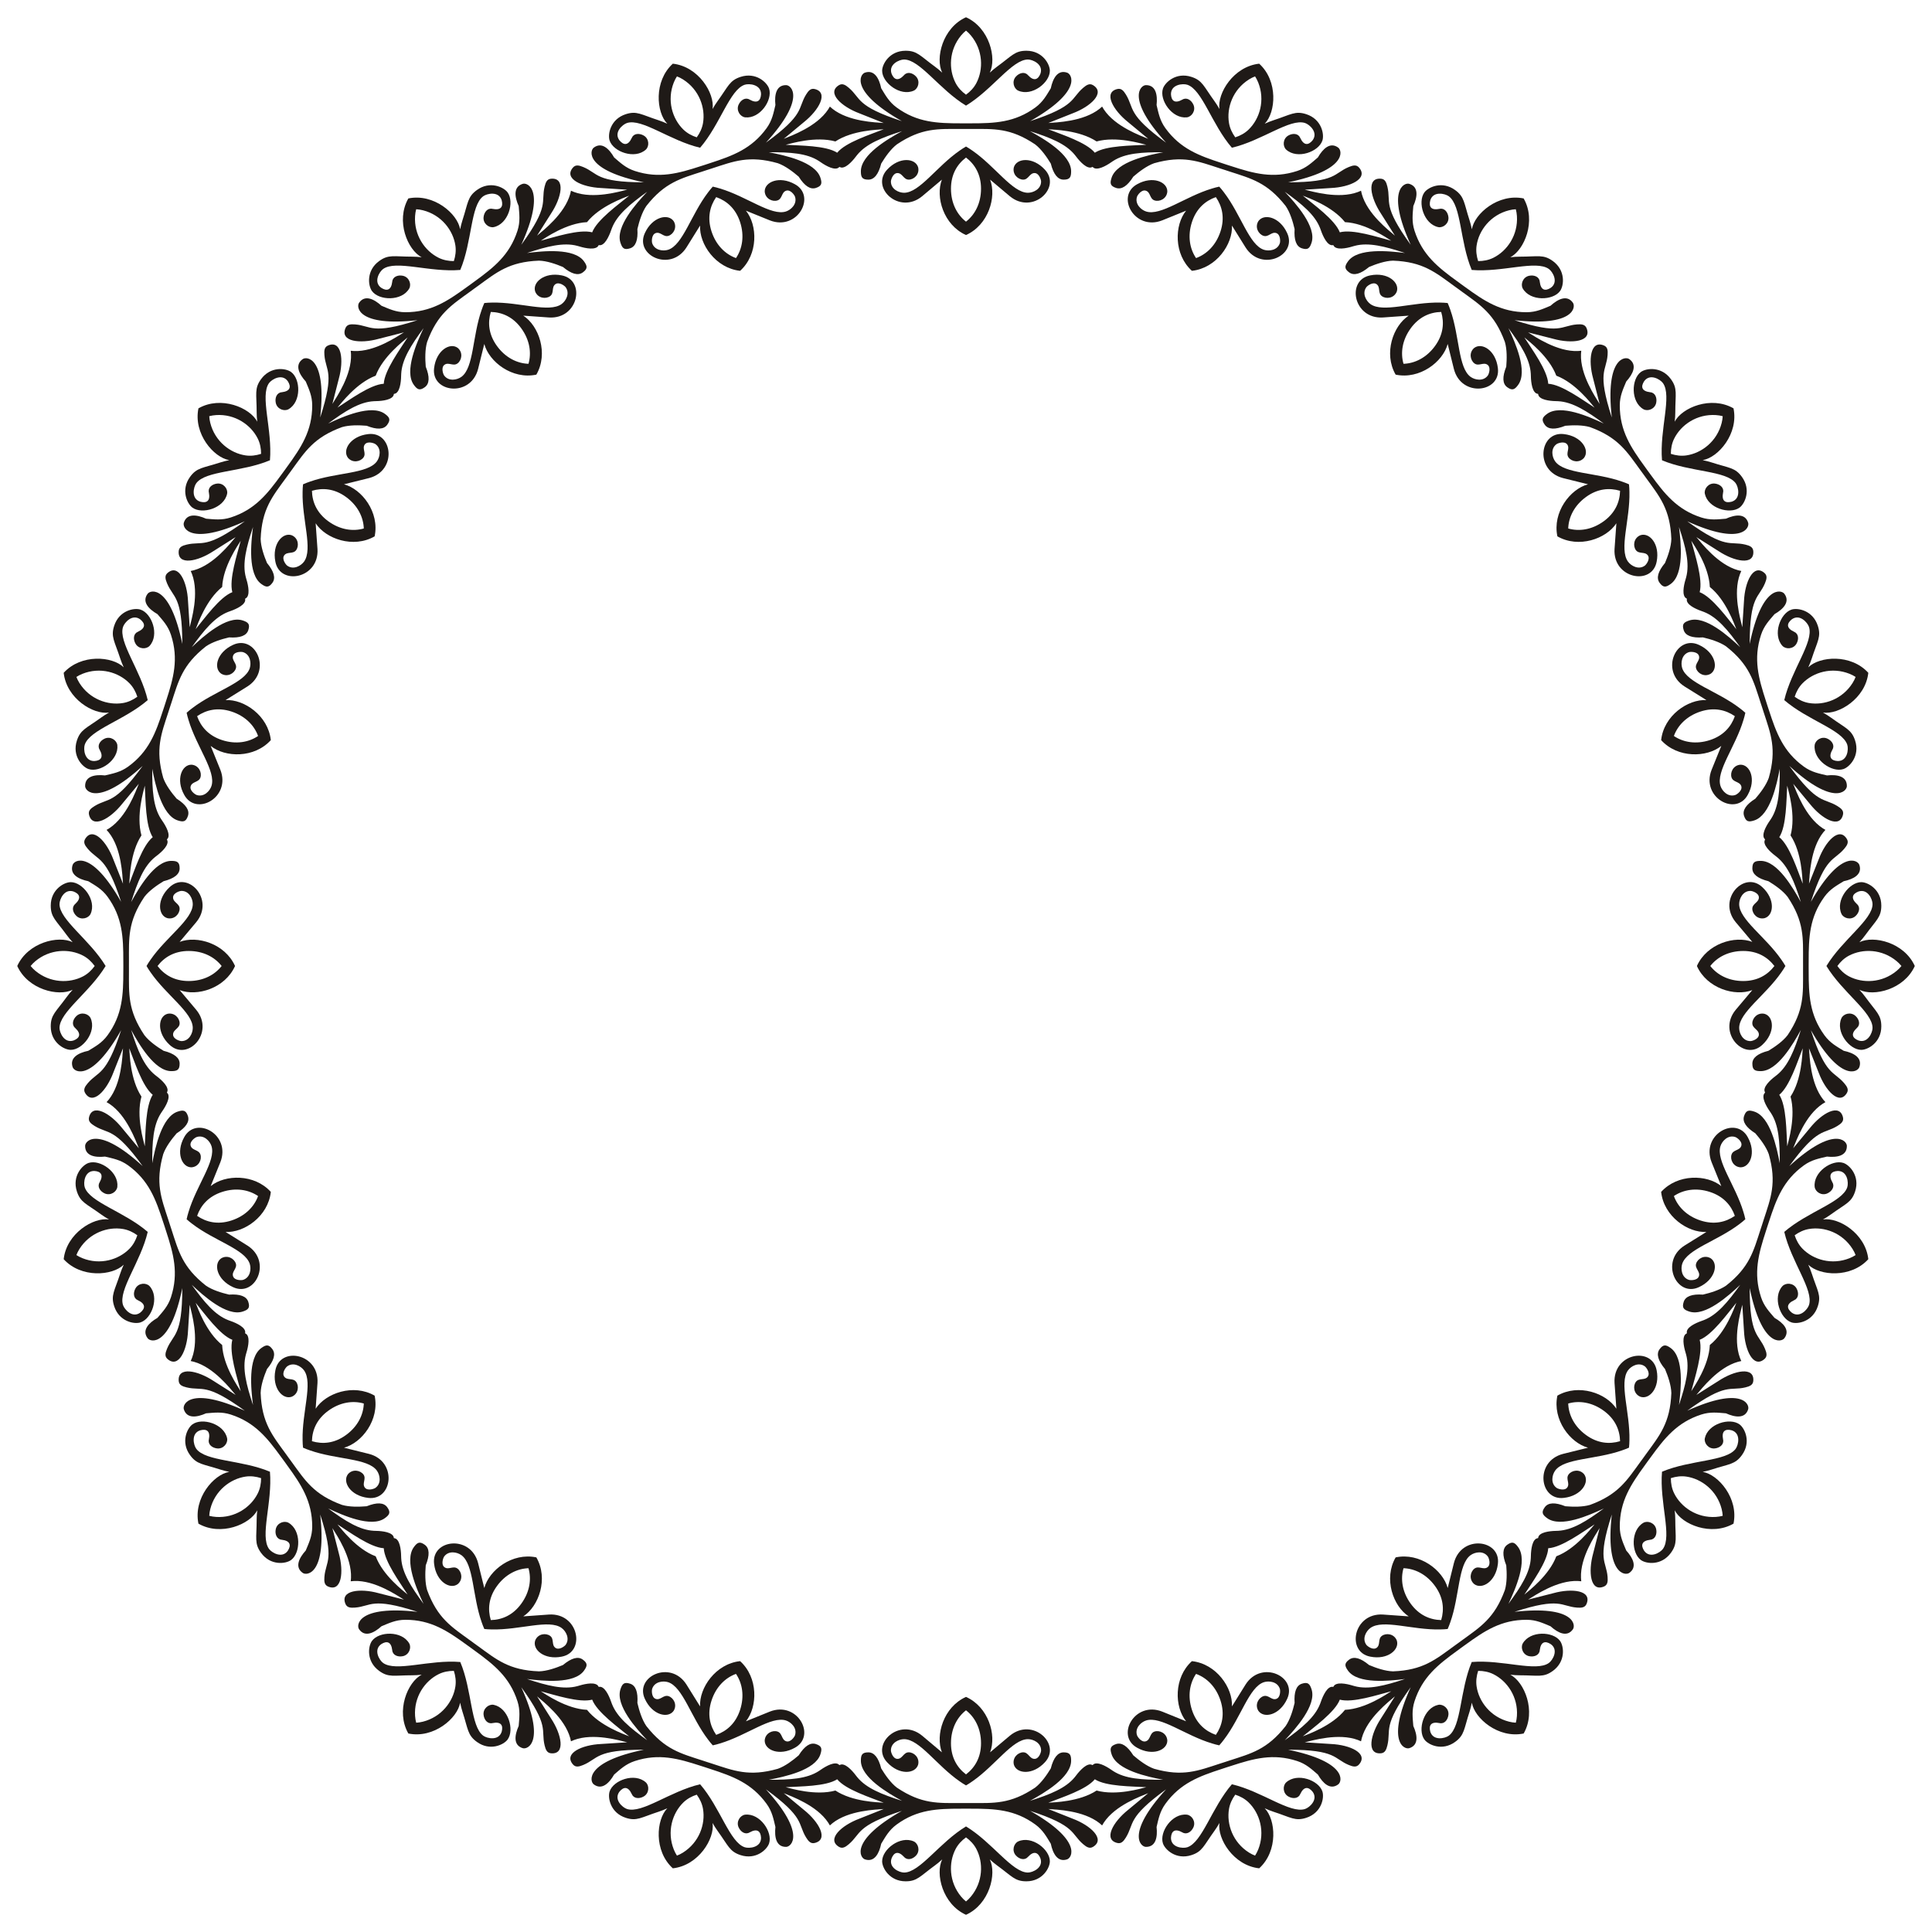 <?xml version="1.0" encoding="UTF-8"?>
<!DOCTYPE svg  PUBLIC '-//W3C//DTD SVG 1.1//EN'  'http://www.w3.org/Graphics/SVG/1.1/DTD/svg11.dtd'>
<svg enable-background="new 0 0 1629.099 1629.099" version="1.1" viewBox="0 0 1629.1 1629.1" xml:space="preserve" xmlns="http://www.w3.org/2000/svg">
<g fill="#1F1A17">
	<path d="m1041.6 115.8c-2.645-3.645-4.533-7.659-5.274-11.969-2.221-12.912 3.232-28.278 16.822-36.834 1.673-1.053 3.397-1.914 5.15-2.59 1.021 1.577 1.91 3.286 2.644 5.122 5.966 14.91 1.345 30.547-8.041 39.688-3.132 3.051-7.019 5.189-11.301 6.583zm20.177-62.1c-21.7 2.388-35.495 25.042-33.509 38.221-1.409-2.492-2.817-4.706-4.222-6.642-9.208-12.687-10.073-17.419-19.426-20.458-12.924-4.199-22.313 4.646-24.034 9.943-3.107 9.563 7.7 25.543 20.206 24.179 4.117-0.489 7.763-5.721 5.508-10.692-1.795-3.958-5.757-6.426-9.292-4.268-6.406 3.594-9.312 1.043-9.628-4.515-0.062-8.323 10.029-9.223 13.704-8.029 12.734 4.138 20.628 33.426 37.668 53.128 25.366-5.924 48.968-24.978 61.702-20.841 3.675 1.194 11.31 7.854 6.367 14.551-3.523 4.311-7.373 4.666-10.443-2.006-1.592-3.824-6.247-4.156-10.026-2.009-4.746 2.697-4.872 9.072-1.829 11.888 9.315 8.454 27.451 1.878 30.559-7.685 1.721-5.297-0.676-17.972-13.6-22.171-9.354-3.039-12.835 0.281-27.741 5.133-2.275 0.74-4.715 1.704-7.319 2.892 9.352-9.497 11.507-35.933-4.645-50.619z"/>
	<path d="m1246.4 220.16c-1.389-4.284-1.944-8.685-1.317-13.013 1.878-12.967 11.812-25.896 27.381-29.833 1.917-0.485 3.822-0.771 5.698-0.871 0.484 1.815 0.801 3.716 0.932 5.689 1.066 16.024-8.16 29.467-19.912 35.26-3.922 1.933-8.279 2.766-12.782 2.768zm38.38-52.826c-21.375-4.434-41.496 12.847-43.68 25.996-0.57-2.805-1.224-5.346-1.963-7.621-4.837-14.912-4.197-19.679-12.154-25.46-10.994-7.987-22.657-2.477-25.93 2.029-5.91 8.135-0.57 26.673 11.745 29.239 4.067 0.807 9.151-3.042 8.543-8.467-0.484-4.319-3.49-7.89-7.519-6.93-7.203 1.438-9.179-1.886-7.762-7.269 2.513-7.935 12.389-5.673 15.515-3.402 10.833 7.87 9.289 38.164 19.407 62.168 25.955 2.205 54.29-8.624 65.122-0.754 3.126 2.271 8.329 10.964 1.559 15.806-4.682 3.011-8.454 2.16-9.312-5.135-0.332-4.128-4.657-5.884-8.914-5.009-5.347 1.098-7.437 7.123-5.413 10.741 6.247 10.919 25.527 10.269 31.438 2.135 3.274-4.506 4.911-17.301-6.083-25.288-7.957-5.781-12.293-3.699-27.97-3.691-2.392 1e-3 -5.01 0.164-7.855 0.489 11.83-6.142 22.049-30.618 11.226-49.577z"/>
	<path d="m1408.9 382.7c2e-3 -4.504 0.835-8.861 2.769-12.783 5.793-11.752 19.236-20.978 35.26-19.912 1.973 0.131 3.873 0.448 5.689 0.932-0.1 1.876-0.386 3.781-0.871 5.698-3.938 15.569-16.867 25.503-29.833 27.382-4.33 0.627-8.731 0.072-13.014-1.317zm52.825-38.38c-18.959-10.823-43.435-0.604-49.575 11.225 0.324-2.844 0.488-5.463 0.489-7.855 8e-3 -15.677 2.09-20.013-3.691-27.97-7.988-10.994-20.782-9.357-25.289-6.083-8.135 5.91-8.784 25.191 2.135 31.438 3.618 2.024 9.643-0.066 10.741-5.413 0.874-4.257-0.881-8.582-5.009-8.914-7.295-0.858-8.147-4.63-5.135-9.312 4.842-6.77 13.535-1.567 15.806 1.559 7.87 10.833-2.959 39.167-0.754 65.122 24.004 10.118 54.298 8.575 62.168 19.407 2.271 3.126 4.533 13.001-3.402 15.515-5.384 1.417-8.708-0.559-7.269-7.762 0.96-4.029-2.611-7.035-6.93-7.519-5.424-0.608-9.274 4.476-8.467 8.543 2.567 12.315 21.104 17.655 29.239 11.745 4.506-3.274 10.017-14.937 2.029-25.93-5.781-7.957-10.548-7.317-25.46-12.154-2.275-0.738-4.816-1.392-7.621-1.963 13.148-2.183 30.43-22.304 25.995-43.679z"/>
	<path d="m1513.3 587.51c1.394-4.282 3.532-8.169 6.583-11.302 9.141-9.386 24.777-14.007 39.688-8.041 1.836 0.734 3.545 1.623 5.122 2.644-0.675 1.753-1.536 3.477-2.589 5.15-8.556 13.59-23.922 19.043-36.834 16.822-4.31-0.741-8.325-2.628-11.97-5.273zm62.101-20.178c-14.687-16.152-41.122-13.997-50.618-4.643 1.188-2.605 2.152-5.045 2.892-7.32 4.852-14.907 8.172-18.388 5.133-27.741-4.199-12.924-16.874-15.321-22.171-13.6-9.563 3.107-16.139 21.244-7.685 30.559 2.816 3.043 9.191 2.917 11.888-1.829 2.147-3.779 1.814-8.435-2.01-10.026-6.673-3.07-6.317-6.921-2.006-10.443 6.697-4.942 13.357 2.692 14.551 6.367 4.138 12.734-14.917 36.336-20.841 61.702 19.702 17.04 48.99 24.934 53.128 37.668 1.194 3.675 0.294 13.766-8.029 13.704-5.558-0.316-8.109-3.222-4.515-9.628 2.158-3.535-0.309-7.497-4.268-9.292-4.971-2.255-10.203 1.391-10.692 5.508-1.364 12.505 14.616 23.313 24.179 20.206 5.297-1.721 14.142-11.11 9.943-24.034-3.039-9.354-7.771-10.218-20.458-19.426-1.936-1.405-4.15-2.812-6.642-4.222 13.179 1.985 35.833-11.81 38.221-33.51z"/>
	<path d="m1549.3 814.55c2.649-3.642 5.884-6.678 9.754-8.714 11.594-6.102 27.893-5.665 40.23 4.617 1.519 1.266 2.87 2.639 4.054 4.098-1.184 1.459-2.535 2.832-4.054 4.098-12.337 10.281-28.636 10.719-40.23 4.617-3.87-2.039-7.105-5.074-9.754-8.716zm65.297 0c-8.977-19.9-34.785-26.019-46.705-20.058 1.934-2.11 3.605-4.133 5.012-6.068 9.221-12.678 13.454-14.962 13.454-24.798 0-13.589-11.314-19.785-16.883-19.785-10.055 0-21.914 15.217-16.752 26.688 1.737 3.764 7.84 5.615 11.871 1.935 3.21-2.93 4.332-7.461 1.187-10.156-5.397-4.982-3.87-8.534 1.319-10.552 7.897-2.631 11.871 6.688 11.871 10.552 0 13.39-25.415 29.948-38.888 52.242 13.472 22.294 38.888 38.852 38.888 52.242 0 3.864-3.974 13.183-11.871 10.552-5.188-2.018-6.716-5.57-1.319-10.552 3.145-2.695 2.022-7.226-1.187-10.156-4.031-3.68-10.134-1.83-11.871 1.935-5.162 11.472 6.696 26.688 16.752 26.688 5.57 0 16.883-6.196 16.883-19.785 0-9.835-4.233-12.12-13.454-24.798-1.407-1.935-3.078-3.957-5.012-6.068 11.92 5.961 37.728-0.159 46.705-20.058z"/>
	<path d="m1513.3 1041.6c3.645-2.645 7.659-4.533 11.969-5.274 12.912-2.221 28.278 3.232 36.834 16.822 1.053 1.673 1.914 3.397 2.589 5.15-1.577 1.021-3.286 1.91-5.122 2.644-14.91 5.966-30.547 1.345-39.688-8.041-3.049-3.132-5.188-7.019-6.582-11.301zm62.101 20.177c-2.388-21.7-25.042-35.495-38.221-33.509 2.492-1.409 4.706-2.817 6.642-4.222 12.687-9.208 17.419-10.073 20.458-19.426 4.199-12.924-4.646-22.313-9.943-24.034-9.563-3.107-25.543 7.7-24.179 20.206 0.489 4.117 5.721 7.763 10.692 5.508 3.958-1.795 6.426-5.757 4.268-9.292-3.594-6.406-1.043-9.312 4.515-9.628 8.323-0.062 9.223 10.029 8.029 13.704-4.138 12.734-33.426 20.628-53.128 37.668 5.924 25.366 24.978 48.968 20.841 61.702-1.194 3.675-7.854 11.31-14.551 6.367-4.311-3.523-4.666-7.373 2.006-10.443 3.824-1.592 4.156-6.247 2.01-10.026-2.697-4.746-9.073-4.872-11.888-1.829-8.454 9.315-1.878 27.451 7.685 30.559 5.297 1.721 17.972-0.676 22.171-13.6 3.039-9.354-0.281-12.835-5.133-27.741-0.74-2.275-1.704-4.715-2.892-7.319 9.495 9.352 35.931 11.507 50.618-4.645z"/>
	<path d="m1408.9 1246.4c4.284-1.389 8.685-1.944 13.013-1.317 12.967 1.878 25.896 11.812 29.833 27.381 0.485 1.917 0.771 3.822 0.871 5.698-1.815 0.484-3.716 0.801-5.689 0.932-16.024 1.066-29.467-8.16-35.26-19.912-1.933-3.922-2.766-8.279-2.768-12.782zm52.825 38.38c4.434-21.375-12.847-41.496-25.996-43.68 2.806-0.57 5.346-1.224 7.621-1.963 14.912-4.837 19.679-4.197 25.46-12.154 7.988-10.994 2.477-22.657-2.029-25.93-8.135-5.91-26.673-0.57-29.239 11.745-0.807 4.067 3.042 9.151 8.467 8.543 4.319-0.484 7.89-3.49 6.93-7.519-1.438-7.203 1.886-9.179 7.269-7.762 7.935 2.513 5.673 12.389 3.402 15.515-7.87 10.833-38.164 9.289-62.168 19.407-2.205 25.955 8.624 54.29 0.754 65.122-2.271 3.126-10.964 8.329-15.806 1.559-3.011-4.682-2.16-8.454 5.135-9.312 4.128-0.332 5.884-4.657 5.009-8.914-1.098-5.347-7.123-7.437-10.741-5.413-10.919 6.247-10.269 25.527-2.135 31.438 4.506 3.274 17.301 4.911 25.289-6.083 5.781-7.957 3.699-12.293 3.691-27.97-1e-3 -2.392-0.164-5.01-0.489-7.855 6.141 11.83 30.617 22.049 49.576 11.226z"/>
	<path d="m1246.4 1408.9c4.504 2e-3 8.861 0.835 12.783 2.769 11.752 5.793 20.978 19.236 19.912 35.26-0.131 1.973-0.448 3.873-0.932 5.689-1.876-0.1-3.781-0.386-5.698-0.871-15.569-3.938-25.503-16.867-27.381-29.833-0.628-4.33-0.074-8.731 1.316-13.014zm38.38 52.825c10.823-18.959 0.604-43.435-11.225-49.575 2.844 0.324 5.463 0.488 7.855 0.489 15.677 8e-3 20.013 2.09 27.97-3.691 10.994-7.988 9.357-20.782 6.083-25.289-5.91-8.135-25.191-8.784-31.438 2.135-2.024 3.618 0.066 9.643 5.413 10.741 4.257 0.874 8.582-0.881 8.914-5.009 0.858-7.295 4.63-8.147 9.312-5.135 6.77 4.842 1.567 13.535-1.559 15.806-10.833 7.87-39.167-2.959-65.122-0.754-10.118 24.004-8.575 54.298-19.407 62.168-3.126 2.271-13.001 4.533-15.515-3.402-1.417-5.384 0.559-8.708 7.762-7.269 4.029 0.96 7.035-2.611 7.519-6.93 0.608-5.424-4.476-9.274-8.543-8.467-12.315 2.567-17.655 21.104-11.745 29.239 3.274 4.506 14.937 10.017 25.93 2.029 7.957-5.781 7.317-10.548 12.154-25.46 0.738-2.275 1.392-4.816 1.963-7.621 2.183 13.148 22.303 30.43 43.679 25.995z"/>
	<path d="m1041.6 1513.3c4.282 1.394 8.169 3.532 11.302 6.583 9.386 9.141 14.007 24.777 8.041 39.688-0.734 1.836-1.623 3.545-2.644 5.122-1.753-0.675-3.477-1.536-5.15-2.589-13.59-8.556-19.043-23.922-16.822-36.834 0.74-4.31 2.627-8.325 5.273-11.97zm20.177 62.101c16.152-14.687 13.997-41.122 4.644-50.618 2.605 1.188 5.045 2.152 7.319 2.892 14.907 4.852 18.388 8.172 27.741 5.133 12.924-4.199 15.321-16.874 13.6-22.171-3.107-9.563-21.244-16.139-30.559-7.685-3.043 2.816-2.917 9.191 1.829 11.888 3.779 2.147 8.435 1.814 10.026-2.01 3.07-6.673 6.921-6.317 10.443-2.006 4.942 6.697-2.692 13.357-6.367 14.551-12.734 4.138-36.336-14.917-61.702-20.841-17.04 19.702-24.934 48.99-37.668 53.128-3.675 1.194-13.766 0.294-13.704-8.029 0.316-5.558 3.222-8.109 9.628-4.515 3.535 2.158 7.497-0.309 9.292-4.268 2.255-4.971-1.391-10.203-5.508-10.692-12.505-1.364-23.313 14.616-20.206 24.179 1.721 5.297 11.11 14.142 24.034 9.943 9.354-3.039 10.218-7.771 19.426-20.458 1.405-1.936 2.812-4.15 4.222-6.642-1.985 13.179 11.811 35.833 33.51 38.221z"/>
	<path d="m814.55 1549.3c3.642 2.649 6.677 5.884 8.714 9.754 6.102 11.594 5.665 27.893-4.617 40.23-1.266 1.519-2.639 2.87-4.098 4.054-1.459-1.184-2.832-2.535-4.098-4.054-10.281-12.337-10.719-28.636-4.617-40.23 2.038-3.87 5.074-7.105 8.716-9.754zm0 65.297c19.9-8.977 26.019-34.785 20.058-46.705 2.11 1.934 4.133 3.605 6.068 5.012 12.678 9.221 14.962 13.454 24.798 13.454 13.589 0 19.785-11.314 19.785-16.883 0-10.055-15.217-21.914-26.688-16.752-3.764 1.737-5.615 7.84-1.935 11.871 2.93 3.21 7.461 4.332 10.156 1.187 4.982-5.397 8.534-3.87 10.552 1.319 2.631 7.897-6.688 11.871-10.552 11.871-13.39 0-29.948-25.415-52.242-38.888-22.294 13.472-38.852 38.888-52.242 38.888-3.864 0-13.183-3.974-10.552-11.871 2.018-5.188 5.57-6.716 10.552-1.319 2.695 3.145 7.226 2.022 10.156-1.187 3.68-4.031 1.83-10.134-1.935-11.871-11.472-5.162-26.688 6.696-26.688 16.752 0 5.57 6.196 16.883 19.785 16.883 9.835 0 12.12-4.233 24.798-13.454 1.935-1.407 3.957-3.078 6.068-5.012-5.962 11.92 0.158 37.728 20.058 46.705z"/>
	<path d="m587.51 1513.3c2.645 3.645 4.533 7.659 5.274 11.969 2.221 12.912-3.232 28.278-16.822 36.834-1.673 1.053-3.397 1.914-5.15 2.589-1.021-1.577-1.91-3.286-2.644-5.122-5.966-14.91-1.345-30.547 8.041-39.688 3.132-3.049 7.018-5.188 11.301-6.582zm-20.178 62.101c21.7-2.388 35.495-25.042 33.509-38.221 1.409 2.492 2.817 4.706 4.222 6.642 9.208 12.687 10.073 17.419 19.426 20.458 12.924 4.199 22.313-4.646 24.034-9.943 3.107-9.563-7.7-25.543-20.206-24.179-4.117 0.489-7.763 5.721-5.508 10.692 1.795 3.958 5.757 6.426 9.292 4.268 6.406-3.594 9.312-1.043 9.628 4.515 0.062 8.323-10.029 9.223-13.704 8.029-12.734-4.138-20.628-33.426-37.668-53.128-25.366 5.924-48.968 24.978-61.702 20.841-3.675-1.194-11.31-7.854-6.367-14.551 3.523-4.311 7.373-4.666 10.443 2.006 1.591 3.824 6.247 4.156 10.026 2.01 4.746-2.697 4.872-9.073 1.829-11.888-9.315-8.454-27.451-1.878-30.559 7.685-1.721 5.297 0.676 17.972 13.6 22.171 9.354 3.039 12.835-0.281 27.741-5.133 2.275-0.74 4.715-1.704 7.32-2.892-9.353 9.495-11.508 35.931 4.644 50.618z"/>
	<path d="m382.7 1408.9c1.389 4.284 1.944 8.685 1.317 13.013-1.878 12.967-11.812 25.896-27.382 29.833-1.917 0.485-3.822 0.771-5.698 0.871-0.484-1.815-0.801-3.716-0.932-5.689-1.066-16.024 8.16-29.467 19.912-35.26 3.922-1.933 8.279-2.766 12.783-2.768zm-38.38 52.825c21.375 4.434 41.496-12.847 43.68-25.996 0.57 2.806 1.224 5.346 1.963 7.621 4.837 14.912 4.197 19.679 12.154 25.46 10.994 7.988 22.657 2.477 25.93-2.029 5.91-8.135 0.57-26.673-11.745-29.239-4.066-0.807-9.151 3.042-8.543 8.467 0.484 4.319 3.49 7.89 7.519 6.93 7.203-1.438 9.179 1.886 7.762 7.269-2.513 7.935-12.389 5.673-15.515 3.402-10.833-7.87-9.289-38.164-19.407-62.168-25.955-2.205-54.29 8.624-65.122 0.754-3.126-2.271-8.329-10.964-1.559-15.806 4.682-3.011 8.454-2.16 9.312 5.135 0.332 4.128 4.657 5.884 8.914 5.009 5.347-1.098 7.437-7.123 5.413-10.741-6.247-10.919-25.527-10.269-31.438-2.135-3.274 4.506-4.911 17.301 6.083 25.289 7.957 5.781 12.293 3.699 27.97 3.691 2.392-1e-3 5.01-0.164 7.855-0.489-11.831 6.141-22.049 30.617-11.226 49.576z"/>
	<path d="m220.16 1246.4c-2e-3 4.504-0.835 8.861-2.769 12.783-5.793 11.752-19.236 20.978-35.26 19.912-1.973-0.131-3.873-0.448-5.689-0.932 0.1-1.876 0.387-3.781 0.871-5.698 3.938-15.569 16.867-25.503 29.833-27.381 4.329-0.628 8.73-0.074 13.014 1.316zm-52.826 38.38c18.959 10.823 43.435 0.604 49.575-11.225-0.325 2.844-0.488 5.463-0.489 7.855-8e-3 15.677-2.09 20.013 3.691 27.97 7.987 10.994 20.782 9.357 25.288 6.083 8.135-5.91 8.784-25.191-2.135-31.438-3.618-2.024-9.643 0.066-10.741 5.413-0.874 4.257 0.881 8.582 5.009 8.914 7.295 0.858 8.147 4.63 5.135 9.312-4.842 6.77-13.535 1.567-15.806-1.559-7.87-10.833 2.959-39.167 0.754-65.122-24.004-10.118-54.298-8.575-62.168-19.407-2.271-3.126-4.533-13.001 3.402-15.515 5.384-1.417 8.708 0.559 7.269 7.762-0.96 4.029 2.611 7.035 6.93 7.519 5.425 0.608 9.274-4.476 8.467-8.543-2.567-12.315-21.104-17.655-29.239-11.745-4.506 3.274-10.017 14.937-2.029 25.93 5.781 7.957 10.548 7.317 25.46 12.154 2.275 0.738 4.816 1.392 7.621 1.963-13.146 2.183-30.428 22.303-25.994 43.679z"/>
	<path d="m115.8 1041.6c-1.394 4.282-3.532 8.169-6.583 11.302-9.141 9.386-24.777 14.007-39.688 8.041-1.836-0.734-3.545-1.623-5.122-2.644 0.675-1.753 1.536-3.477 2.59-5.15 8.556-13.59 23.922-19.043 36.834-16.822 4.31 0.74 8.324 2.627 11.969 5.273zm-62.1 20.177c14.687 16.152 41.123 13.997 50.618 4.644-1.188 2.605-2.152 5.045-2.892 7.319-4.852 14.907-8.172 18.388-5.133 27.741 4.199 12.924 16.874 15.321 22.171 13.6 9.563-3.107 16.139-21.244 7.685-30.559-2.816-3.043-9.191-2.917-11.888 1.829-2.147 3.779-1.814 8.435 2.009 10.026 6.673 3.07 6.317 6.921 2.006 10.443-6.697 4.942-13.357-2.692-14.551-6.367-4.138-12.734 14.917-36.336 20.841-61.702-19.702-17.04-48.99-24.934-53.128-37.668-1.194-3.675-0.294-13.766 8.029-13.704 5.558 0.316 8.109 3.222 4.515 9.628-2.158 3.535 0.309 7.497 4.268 9.292 4.971 2.255 10.203-1.391 10.692-5.508 1.364-12.505-14.616-23.313-24.179-20.206-5.297 1.721-14.142 11.11-9.943 24.034 3.039 9.354 7.771 10.218 20.458 19.426 1.936 1.405 4.15 2.812 6.642 4.222-13.179-1.985-35.833 11.811-38.22 33.51z"/>
	<path d="m79.846 814.55c-2.649 3.642-5.884 6.677-9.754 8.714-11.594 6.102-27.893 5.665-40.23-4.617-1.519-1.266-2.87-2.639-4.054-4.098 1.184-1.459 2.535-2.832 4.054-4.098 12.337-10.281 28.636-10.719 40.23-4.617 3.87 2.038 7.105 5.074 9.754 8.716zm-65.296 0c8.977 19.9 34.785 26.019 46.705 20.058-1.934 2.11-3.606 4.133-5.012 6.068-9.221 12.678-13.454 14.962-13.454 24.798 0 13.589 11.314 19.785 16.883 19.785 10.055 0 21.914-15.217 16.752-26.688-1.737-3.764-7.84-5.615-11.871-1.935-3.21 2.93-4.332 7.461-1.187 10.156 5.397 4.982 3.869 8.534-1.319 10.552-7.897 2.631-11.871-6.688-11.871-10.552 0-13.39 25.415-29.948 38.888-52.242-13.472-22.294-38.888-38.852-38.888-52.242 0-3.864 3.974-13.183 11.871-10.552 5.188 2.018 6.716 5.57 1.319 10.552-3.145 2.695-2.023 7.226 1.187 10.156 4.031 3.68 10.134 1.83 11.871-1.935 5.162-11.472-6.696-26.688-16.752-26.688-5.57 0-16.883 6.196-16.883 19.785 0 9.835 4.233 12.12 13.454 24.798 1.407 1.935 3.078 3.957 5.012 6.068-11.921-5.962-37.729 0.158-46.705 20.058z"/>
	<path d="m115.8 587.51c-3.645 2.645-7.659 4.533-11.969 5.274-12.912 2.221-28.278-3.232-36.834-16.822-1.053-1.673-1.914-3.397-2.59-5.15 1.577-1.021 3.286-1.91 5.122-2.644 14.91-5.966 30.547-1.345 39.688 8.041 3.051 3.132 5.189 7.018 6.583 11.301zm-62.1-20.178c2.388 21.7 25.042 35.495 38.221 33.509-2.492 1.409-4.706 2.817-6.642 4.222-12.687 9.208-17.419 10.073-20.458 19.426-4.199 12.924 4.646 22.313 9.943 24.034 9.563 3.107 25.543-7.7 24.179-20.206-0.489-4.117-5.721-7.763-10.692-5.508-3.958 1.795-6.426 5.757-4.268 9.292 3.594 6.406 1.043 9.312-4.515 9.628-8.323 0.062-9.223-10.029-8.029-13.704 4.138-12.734 33.426-20.628 53.128-37.668-5.924-25.366-24.978-48.968-20.841-61.702 1.194-3.675 7.854-11.31 14.551-6.367 4.311 3.523 4.666 7.373-2.006 10.443-3.824 1.591-4.156 6.247-2.009 10.026 2.697 4.746 9.072 4.872 11.888 1.829 8.454-9.315 1.878-27.451-7.685-30.559-5.297-1.721-17.972 0.676-22.171 13.6-3.039 9.354 0.281 12.835 5.133 27.741 0.74 2.275 1.704 4.715 2.892 7.32-9.497-9.353-35.933-11.508-50.619 4.644z"/>
	<path d="m220.16 382.7c-4.284 1.389-8.685 1.944-13.013 1.317-12.967-1.878-25.896-11.812-29.833-27.382-0.485-1.917-0.771-3.822-0.871-5.698 1.815-0.484 3.716-0.801 5.689-0.932 16.024-1.066 29.467 8.16 35.26 19.912 1.933 3.922 2.766 8.279 2.768 12.783zm-52.826-38.38c-4.434 21.375 12.847 41.496 25.996 43.68-2.805 0.57-5.346 1.224-7.621 1.963-14.912 4.837-19.679 4.197-25.46 12.154-7.987 10.994-2.477 22.657 2.029 25.93 8.135 5.91 26.673 0.57 29.239-11.745 0.807-4.066-3.042-9.151-8.467-8.543-4.319 0.484-7.89 3.49-6.93 7.519 1.438 7.203-1.886 9.179-7.269 7.762-7.935-2.513-5.673-12.389-3.402-15.515 7.87-10.833 38.164-9.289 62.168-19.407 2.205-25.955-8.624-54.29-0.754-65.122 2.271-3.126 10.964-8.329 15.806-1.559 3.011 4.682 2.16 8.454-5.135 9.312-4.128 0.332-5.884 4.657-5.009 8.914 1.098 5.347 7.123 7.437 10.741 5.413 10.919-6.247 10.269-25.527 2.135-31.438-4.506-3.274-17.301-4.911-25.288 6.083-5.781 7.957-3.699 12.293-3.691 27.97 1e-3 2.392 0.164 5.01 0.489 7.855-6.142-11.831-30.618-22.049-49.577-11.226z"/>
	<path d="m382.7 220.16c-4.504-2e-3 -8.861-0.835-12.783-2.769-11.752-5.793-20.978-19.236-19.912-35.26 0.131-1.973 0.448-3.873 0.932-5.689 1.876 0.1 3.781 0.387 5.698 0.871 15.569 3.938 25.503 16.867 27.382 29.833 0.627 4.329 0.072 8.73-1.317 13.014zm-38.38-52.826c-10.823 18.959-0.604 43.435 11.225 49.575-2.844-0.325-5.463-0.488-7.855-0.489-15.677-8e-3 -20.013-2.09-27.97 3.691-10.994 7.987-9.357 20.782-6.083 25.288 5.91 8.135 25.191 8.784 31.438-2.135 2.024-3.618-0.066-9.643-5.413-10.741-4.257-0.874-8.582 0.881-8.914 5.009-0.858 7.295-4.63 8.147-9.312 5.135-6.77-4.842-1.567-13.535 1.559-15.806 10.833-7.87 39.167 2.959 65.122 0.754 10.118-24.004 8.575-54.298 19.407-62.168 3.126-2.271 13.001-4.533 15.515 3.402 1.417 5.384-0.559 8.708-7.762 7.269-4.029-0.96-7.035 2.611-7.519 6.93-0.608 5.425 4.476 9.274 8.543 8.467 12.315-2.567 17.655-21.104 11.745-29.239-3.274-4.506-14.937-10.017-25.93-2.029-7.957 5.781-7.317 10.548-12.154 25.46-0.738 2.275-1.392 4.816-1.963 7.621-2.183-13.146-22.304-30.428-43.679-25.994z"/>
	<path d="m587.51 115.8c-4.282-1.394-8.169-3.532-11.302-6.583-9.386-9.141-14.007-24.777-8.041-39.688 0.734-1.836 1.623-3.545 2.644-5.122 1.753 0.675 3.477 1.536 5.15 2.59 13.59 8.556 19.043 23.922 16.822 36.834-0.741 4.31-2.628 8.324-5.273 11.969zm-20.178-62.1c-16.152 14.687-13.997 41.123-4.643 50.618-2.605-1.188-5.045-2.152-7.32-2.892-14.907-4.852-18.388-8.172-27.741-5.133-12.924 4.199-15.321 16.874-13.6 22.171 3.107 9.563 21.244 16.139 30.559 7.685 3.043-2.816 2.917-9.191-1.829-11.888-3.779-2.147-8.435-1.814-10.026 2.009-3.07 6.673-6.921 6.317-10.443 2.006-4.942-6.697 2.692-13.357 6.367-14.551 12.734-4.138 36.336 14.917 61.702 20.841 17.04-19.702 24.934-48.99 37.668-53.128 3.675-1.194 13.766-0.294 13.704 8.029-0.316 5.558-3.222 8.109-9.628 4.515-3.535-2.158-7.497 0.309-9.292 4.268-2.255 4.971 1.391 10.203 5.508 10.692 12.505 1.364 23.313-14.616 20.206-24.179-1.721-5.297-11.11-14.142-24.034-9.943-9.354 3.039-10.218 7.771-19.426 20.458-1.405 1.936-2.812 4.15-4.222 6.642 1.985-13.179-11.81-35.833-33.51-38.22z"/>
	<path d="m814.55 79.846c-3.642-2.649-6.678-5.884-8.714-9.754-6.102-11.594-5.665-27.893 4.617-40.23 1.266-1.519 2.639-2.87 4.098-4.054 1.459 1.184 2.832 2.535 4.098 4.054 10.281 12.337 10.719 28.636 4.617 40.23-2.039 3.87-5.074 7.105-8.716 9.754zm0-65.296c-19.9 8.977-26.019 34.785-20.058 46.705-2.11-1.934-4.133-3.606-6.068-5.012-12.678-9.221-14.962-13.454-24.798-13.454-13.589 0-19.785 11.314-19.785 16.883 0 10.055 15.217 21.914 26.688 16.752 3.764-1.737 5.615-7.84 1.935-11.871-2.93-3.21-7.461-4.332-10.156-1.187-4.982 5.397-8.534 3.869-10.552-1.319-2.631-7.897 6.688-11.871 10.552-11.871 13.39 0 29.948 25.415 52.242 38.888 22.294-13.472 38.852-38.888 52.242-38.888 3.864 0 13.183 3.974 10.552 11.871-2.018 5.188-5.57 6.716-10.552 1.319-2.695-3.145-7.226-2.023-10.156 1.187-3.68 4.031-1.83 10.134 1.935 11.871 11.472 5.162 26.688-6.696 26.688-16.752 0-5.57-6.196-16.883-19.785-16.883-9.835 0-12.12 4.233-24.798 13.454-1.935 1.407-3.957 3.078-6.068 5.012 5.961-11.921-0.159-37.729-20.058-46.705z"/>
	<path d="m1028.1 157.37c-2.001 0.418-4.027 0.946-6.073 1.589-22.676 6.757-43.26 23.39-55.664 19.36-4.215-1.369-9.604-6.298-7.603-12.456 0.461-1.418 3.823-6.247 7.47-5.062 4.027 1.308 3.101 6.832 7.32 8.203 4.226 1.373 10.316-1.404 10.76-7.507 0.128-8.132-12.359-13.499-25.463-6.147-18.348 10.059-2.088 39.647 21.171 30.456l20.127-8.162c-9.849 12.148-10.494 36.812 4.89 50.713 20.617-2.205 34.592-22.536 33.765-38.154l11.486 18.433c13.414 21.107 43.96 6.726 35.029-12.196-6.28-13.65-19.537-16.648-24.213-9.994-3.227 5.199 0.067 11.025 4.293 12.398 4.219 1.371 6.717-3.642 10.744-2.334 3.646 1.185 3.528 7.068 3.068 8.486-2.001 6.158-9.257 6.978-13.472 5.608-12.404-4.03-19.28-29.586-33.654-48.381-1.279-1.72-2.608-3.338-3.981-4.853zm-19.575 60.246c-5.331-7.88-7.265-18.646-3.468-30.331 3.704-11.401 11.252-17.942 20.173-21.08 5.373 7.782 7.634 17.51 3.93 28.911-3.798 11.686-11.69 19.258-20.635 22.5z"/>
	<path d="m1220.7 255.52c-2.033-0.22-4.123-0.345-6.267-0.366-23.654-0.581-48.371 8.877-58.922 1.211-3.585-2.605-7.187-8.958-3.382-14.196 0.876-1.206 5.567-4.76 8.668-2.506 3.426 2.489 0.838 7.456 4.427 10.064 3.595 2.612 10.245 1.853 12.553-3.814 2.634-7.694-7.583-16.657-22.318-13.715-20.558 3.897-14.237 37.061 10.723 35.508l21.664-1.543c-13.121 8.51-21.355 31.767-11.021 49.742 20.289 4.274 39.863-10.744 43.902-25.853l5.227 21.08c6.236 24.219 39.73 19.982 37.083-0.774-1.755-14.923-13.436-21.87-19.94-16.987-4.676 3.947-3.343 10.506 0.252 13.118 3.589 2.608 7.514-1.388 10.939 1.1 3.102 2.254 1.172 7.812 0.295 9.019-3.806 5.238-10.961 3.776-14.546 1.171-10.551-7.666-9.194-34.096-17.056-56.413-0.679-2.032-1.444-3.981-2.281-5.846zm-37.235 51.248c-2.635-9.142-1.147-19.979 6.074-29.918 7.046-9.698 16.245-13.587 25.699-13.814 2.705 9.061 1.849 19.012-5.197 28.71-7.22 9.94-17.067 14.703-26.576 15.022z"/>
	<path d="m1373.6 408.39c-1.865-0.838-3.814-1.602-5.847-2.284-22.317-7.862-48.747-6.505-56.413-17.056-2.605-3.585-4.068-10.74 1.171-14.546 1.206-0.876 6.765-2.807 9.019 0.295 2.489 3.425-1.507 7.35 1.1 10.939 2.612 3.595 9.171 4.928 13.118 0.252 4.883-6.504-2.064-18.185-16.987-19.94-20.756-2.647-24.993 30.848-0.774 37.083l21.08 5.227c-15.109 4.039-30.127 23.613-25.853 43.902 17.975 10.335 41.232 2.1 49.742-11.021l-1.543 21.664c-1.554 24.96 31.611 31.281 35.508 10.723 2.943-14.735-6.02-24.952-13.714-22.318-5.667 2.309-6.426 8.958-3.814 12.553 2.608 3.589 7.575 1.001 10.064 4.427 2.254 3.102-1.3 7.792-2.506 8.669-5.238 3.806-11.591 0.204-14.196-3.382-7.666-10.551 1.793-35.268 1.211-58.922-0.021-2.143-0.146-4.232-0.366-6.265zm-51.249 37.234c0.319-9.509 5.083-19.355 15.022-26.577 9.698-7.046 19.649-7.902 28.71-5.197-0.227 9.454-4.116 18.653-13.814 25.699-9.939 7.223-20.776 8.71-29.918 6.075z"/>
	<path d="m1471.7 601.02c-1.515-1.373-3.133-2.702-4.855-3.979-18.795-14.374-44.351-21.25-48.381-33.654-1.37-4.215-0.55-11.471 5.608-13.472 1.418-0.461 7.301-0.579 8.486 3.068 1.308 4.027-3.705 6.525-2.334 10.744 1.373 4.226 7.199 7.52 12.398 4.293 6.654-4.676 3.656-17.933-9.994-24.213-18.922-8.931-33.302 21.615-12.196 35.029l18.433 11.486c-15.617-0.827-35.949 13.148-38.154 33.765 13.902 15.384 38.565 14.739 50.713 4.89l-8.162 20.127c-9.191 23.259 20.398 39.518 30.456 21.171 7.352-13.104 1.985-25.591-6.147-25.463-6.103 0.445-8.88 6.534-7.507 10.76 1.371 4.219 6.895 3.293 8.203 7.32 1.185 3.647-3.644 7.009-5.062 7.47-6.158 2.001-11.087-3.388-12.456-7.603-4.03-12.404 12.603-32.988 19.36-55.664 0.645-2.047 1.173-4.073 1.591-6.075zm-60.246 19.576c3.242-8.945 10.815-16.838 22.5-20.634 11.401-3.704 21.129-1.443 28.911 3.93-3.138 8.921-9.679 16.468-21.08 20.173-11.685 3.796-22.451 1.862-30.331-3.469z"/>
	<path d="m1505.5 814.55c-1.016-1.774-2.144-3.538-3.388-5.285-13.433-19.478-35.614-33.915-35.614-46.957 0-4.432 3.022-11.08 9.497-11.08 1.491 0 7.123 1.706 7.123 5.54 0 4.234-5.54 5.06-5.54 9.497 0 4.444 4.523 9.377 10.464 7.914 7.773-2.391 9.019-15.925-2.023-26.117-15.236-14.341-38.352 10.266-22.423 29.546l13.982 16.62c-14.597-5.613-38.253 1.395-46.72 20.322 8.468 18.926 32.123 25.935 46.72 20.322l-13.982 16.62c-15.928 19.28 7.187 43.887 22.423 29.546 11.042-10.191 9.796-23.725 2.023-26.117-5.942-1.463-10.464 3.47-10.464 7.914 0 4.437 5.54 5.263 5.54 9.497 0 3.834-5.632 5.54-7.123 5.54-6.475 0-9.497-6.648-9.497-11.08 0-13.042 22.18-27.479 35.614-46.957 1.244-1.747 2.372-3.511 3.388-5.285zm-63.347 0c5.847-7.505 15.489-12.672 27.775-12.672 11.988 0 20.541 5.157 26.282 12.672-5.741 7.515-14.294 12.671-26.282 12.671-12.286 0-21.927-5.166-27.775-12.671z"/>
	<path d="m1471.7 1028.1c-0.418-2.001-0.946-4.027-1.589-6.073-6.757-22.676-23.39-43.26-19.36-55.664 1.37-4.215 6.298-9.604 12.456-7.603 1.418 0.461 6.247 3.823 5.062 7.47-1.308 4.027-6.832 3.101-8.203 7.32-1.373 4.226 1.404 10.316 7.507 10.76 8.132 0.128 13.499-12.359 6.147-25.463-10.059-18.348-39.647-2.088-30.456 21.171l8.162 20.127c-12.149-9.849-36.812-10.494-50.713 4.89 2.205 20.617 22.536 34.592 38.154 33.765l-18.433 11.486c-21.107 13.414-6.726 43.96 12.196 35.029 13.65-6.28 16.648-19.537 9.994-24.213-5.199-3.227-11.025 0.067-12.398 4.293-1.371 4.219 3.642 6.717 2.334 10.744-1.185 3.646-7.068 3.528-8.486 3.068-6.158-2.001-6.978-9.257-5.608-13.472 4.03-12.404 29.586-19.28 48.381-33.654 1.721-1.279 3.338-2.608 4.853-3.981zm-60.246-19.575c7.88-5.331 18.646-7.265 30.331-3.468 11.401 3.704 17.942 11.252 21.08 20.173-7.782 5.373-17.51 7.634-28.911 3.93-11.685-3.798-19.258-11.69-22.5-20.635z"/>
	<path d="m1373.6 1220.7c0.22-2.033 0.345-4.123 0.366-6.267 0.581-23.654-8.877-48.371-1.211-58.922 2.605-3.585 8.958-7.187 14.196-3.382 1.206 0.876 4.76 5.567 2.506 8.668-2.489 3.426-7.456 0.838-10.064 4.427-2.612 3.595-1.853 10.245 3.814 12.553 7.694 2.634 16.657-7.583 13.714-22.318-3.897-20.558-37.061-14.237-35.508 10.723l1.543 21.664c-8.51-13.121-31.767-21.355-49.742-11.021-4.274 20.289 10.744 39.863 25.853 43.902l-21.08 5.227c-24.219 6.236-19.982 39.73 0.774 37.083 14.923-1.755 21.87-13.436 16.987-19.94-3.947-4.676-10.506-3.343-13.118 0.252-2.608 3.589 1.388 7.514-1.1 10.939-2.254 3.102-7.812 1.172-9.019 0.295-5.238-3.806-3.776-10.961-1.171-14.546 7.666-10.551 34.096-9.194 56.413-17.056 2.032-0.679 3.982-1.444 5.847-2.281zm-51.249-37.235c9.142-2.635 19.979-1.147 29.918 6.074 9.698 7.046 13.587 16.245 13.814 25.699-9.062 2.705-19.012 1.849-28.71-5.197-9.939-7.22-14.703-17.067-15.022-26.576z"/>
	<path d="m1220.7 1373.6c0.838-1.865 1.602-3.814 2.284-5.847 7.862-22.317 6.505-48.747 17.056-56.413 3.585-2.605 10.74-4.068 14.546 1.171 0.876 1.206 2.807 6.765-0.295 9.019-3.425 2.489-7.35-1.507-10.939 1.1-3.595 2.612-4.928 9.171-0.252 13.118 6.504 4.883 18.185-2.064 19.94-16.987 2.647-20.756-30.848-24.993-37.083-0.774l-5.227 21.08c-4.039-15.109-23.613-30.127-43.902-25.853-10.335 17.975-2.1 41.232 11.021 49.742l-21.664-1.543c-24.96-1.554-31.281 31.611-10.723 35.508 14.735 2.943 24.952-6.02 22.318-13.714-2.309-5.667-8.958-6.426-12.553-3.814-3.589 2.608-1.001 7.575-4.427 10.064-3.102 2.254-7.792-1.3-8.668-2.506-3.806-5.238-0.204-11.591 3.382-14.196 10.551-7.666 35.268 1.793 58.922 1.211 2.141-0.021 4.231-0.146 6.264-0.366zm-37.235-51.249c9.509 0.319 19.355 5.083 26.577 15.022 7.046 9.698 7.902 19.649 5.197 28.71-9.454-0.227-18.653-4.116-25.699-13.814-7.222-9.939-8.709-20.776-6.075-29.918z"/>
	<path d="m1028.1 1471.7c1.373-1.515 2.702-3.133 3.979-4.855 14.374-18.795 21.25-44.351 33.654-48.381 4.215-1.37 11.472-0.55 13.472 5.608 0.461 1.418 0.579 7.301-3.068 8.486-4.027 1.308-6.525-3.705-10.744-2.334-4.226 1.373-7.521 7.199-4.293 12.398 4.676 6.654 17.933 3.656 24.213-9.994 8.931-18.922-21.615-33.302-35.029-12.196l-11.486 18.433c0.827-15.617-13.148-35.949-33.765-38.154-15.384 13.902-14.739 38.565-4.89 50.713l-20.127-8.162c-23.259-9.191-39.518 20.398-21.171 30.456 13.104 7.352 25.591 1.985 25.463-6.147-0.445-6.103-6.534-8.88-10.76-7.507-4.219 1.371-3.293 6.895-7.32 8.203-3.646 1.185-7.009-3.644-7.47-5.062-2.001-6.158 3.388-11.087 7.603-12.456 12.404-4.03 32.988 12.603 55.664 19.36 2.048 0.645 4.074 1.173 6.075 1.591zm-19.575-60.246c8.945 3.242 16.837 10.815 20.634 22.5 3.704 11.401 1.443 21.129-3.93 28.911-8.921-3.138-16.469-9.679-20.173-21.08-3.796-11.685-1.862-22.451 3.469-30.331z"/>
	<path d="m814.55 1505.5c1.774-1.016 3.538-2.144 5.285-3.388 19.478-13.433 33.915-35.614 46.957-35.614 4.432 0 11.08 3.022 11.08 9.497 0 1.491-1.706 7.123-5.54 7.123-4.234 0-5.06-5.54-9.497-5.54-4.444 0-9.377 4.523-7.914 10.464 2.391 7.773 15.925 9.019 26.117-2.023 14.341-15.236-10.266-38.352-29.546-22.423l-16.62 13.982c5.613-14.597-1.395-38.253-20.322-46.72-18.927 8.468-25.935 32.123-20.322 46.72l-16.62-13.982c-19.28-15.928-43.887 7.187-29.546 22.423 10.191 11.042 23.725 9.796 26.117 2.023 1.463-5.942-3.47-10.464-7.914-10.464-4.437 0-5.263 5.54-9.497 5.54-3.834 0-5.54-5.632-5.54-7.123 0-6.475 6.648-9.497 11.08-9.497 13.042 0 27.479 22.18 46.957 35.614 1.747 1.244 3.511 2.372 5.285 3.388zm0-63.347c7.505 5.847 12.671 15.489 12.671 27.775 0 11.988-5.157 20.541-12.671 26.282-7.515-5.741-12.672-14.294-12.672-26.282 0-12.286 5.166-21.927 12.672-27.775z"/>
	<path d="m601.02 1471.7c2.001-0.418 4.027-0.946 6.073-1.589 22.676-6.757 43.26-23.39 55.664-19.36 4.215 1.37 9.604 6.298 7.603 12.456-0.461 1.418-3.823 6.247-7.47 5.062-4.027-1.308-3.101-6.832-7.32-8.203-4.226-1.373-10.316 1.404-10.76 7.507-0.128 8.132 12.359 13.499 25.463 6.147 18.348-10.059 2.088-39.647-21.171-30.456l-20.127 8.162c9.849-12.149 10.494-36.812-4.89-50.713-20.617 2.205-34.592 22.536-33.765 38.154l-11.486-18.433c-13.414-21.107-43.96-6.726-35.029 12.196 6.28 13.65 19.537 16.648 24.213 9.994 3.227-5.199-0.067-11.025-4.293-12.398-4.219-1.371-6.717 3.642-10.744 2.334-3.647-1.185-3.528-7.068-3.068-8.486 2.001-6.158 9.257-6.978 13.472-5.608 12.404 4.03 19.28 29.586 33.654 48.381 1.279 1.721 2.608 3.338 3.981 4.853zm19.576-60.246c5.331 7.88 7.265 18.646 3.468 30.331-3.704 11.401-11.252 17.942-20.173 21.08-5.373-7.782-7.634-17.51-3.93-28.911 3.797-11.685 11.69-19.258 20.635-22.5z"/>
	<path d="m408.39 1373.6c2.033 0.22 4.123 0.345 6.267 0.366 23.654 0.581 48.371-8.877 58.922-1.211 3.585 2.605 7.187 8.958 3.382 14.196-0.876 1.206-5.567 4.76-8.669 2.506-3.425-2.489-0.838-7.456-4.427-10.064-3.595-2.612-10.245-1.853-12.553 3.814-2.634 7.694 7.583 16.657 22.318 13.714 20.558-3.897 14.237-37.061-10.723-35.508l-21.664 1.543c13.121-8.51 21.356-31.767 11.021-49.742-20.289-4.274-39.863 10.744-43.902 25.853l-5.227-21.08c-6.236-24.219-39.73-19.982-37.083 0.774 1.755 14.923 13.436 21.87 19.94 16.987 4.676-3.947 3.343-10.506-0.252-13.118-3.589-2.608-7.514 1.388-10.939-1.1-3.102-2.254-1.172-7.812-0.295-9.019 3.806-5.238 10.961-3.776 14.546-1.171 10.551 7.666 9.194 34.096 17.056 56.413 0.68 2.032 1.444 3.982 2.282 5.847zm37.234-51.249c2.635 9.142 1.147 19.979-6.074 29.918-7.046 9.698-16.245 13.587-25.699 13.814-2.705-9.062-1.85-19.012 5.197-28.71 7.221-9.939 17.067-14.703 26.576-15.022z"/>
	<path d="m255.52 1220.7c1.865 0.838 3.814 1.602 5.847 2.284 22.317 7.862 48.747 6.505 56.413 17.056 2.605 3.585 4.068 10.74-1.171 14.546-1.206 0.876-6.765 2.807-9.019-0.295-2.489-3.425 1.507-7.35-1.1-10.939-2.612-3.595-9.171-4.928-13.118-0.252-4.883 6.504 2.064 18.185 16.987 19.94 20.756 2.647 24.993-30.848 0.774-37.083l-21.08-5.227c15.109-4.039 30.127-23.613 25.853-43.902-17.975-10.335-41.232-2.1-49.742 11.021l1.543-21.664c1.554-24.96-31.611-31.281-35.508-10.723-2.943 14.735 6.02 24.952 13.715 22.318 5.667-2.309 6.426-8.958 3.814-12.553-2.608-3.589-7.575-1.001-10.064-4.427-2.254-3.102 1.3-7.792 2.506-8.668 5.238-3.806 11.591-0.204 14.196 3.382 7.666 10.551-1.793 35.268-1.211 58.922 0.02 2.141 0.144 4.231 0.365 6.264zm51.248-37.235c-0.319 9.509-5.082 19.355-15.022 26.577-9.698 7.046-19.649 7.902-28.71 5.197 0.227-9.454 4.116-18.653 13.814-25.699 9.94-7.222 20.776-8.709 29.918-6.075z"/>
	<path d="m157.37 1028.1c1.515 1.373 3.133 2.702 4.855 3.979 18.795 14.374 44.351 21.25 48.381 33.654 1.369 4.215 0.55 11.472-5.608 13.472-1.418 0.461-7.301 0.579-8.486-3.068-1.308-4.027 3.705-6.525 2.334-10.744-1.373-4.226-7.199-7.521-12.398-4.293-6.654 4.676-3.656 17.933 9.994 24.213 18.922 8.931 33.302-21.615 12.196-35.029l-18.433-11.486c15.617 0.827 35.949-13.148 38.154-33.765-13.902-15.384-38.565-14.739-50.713-4.89l8.162-20.127c9.191-23.259-20.397-39.518-30.456-21.171-7.352 13.104-1.985 25.591 6.147 25.463 6.103-0.445 8.88-6.534 7.507-10.76-1.371-4.219-6.895-3.293-8.203-7.32-1.185-3.646 3.644-7.009 5.062-7.47 6.158-2.001 11.087 3.388 12.456 7.603 4.03 12.404-12.603 32.988-19.36 55.664-0.645 2.048-1.172 4.074-1.591 6.075zm60.246-19.575c-3.242 8.945-10.815 16.837-22.5 20.634-11.401 3.704-21.129 1.443-28.911-3.93 3.138-8.921 9.679-16.469 21.08-20.173 11.685-3.796 22.451-1.862 30.331 3.469z"/>
	<path d="m123.55 814.55c1.016 1.774 2.144 3.538 3.388 5.285 13.433 19.478 35.614 33.915 35.614 46.957 0 4.432-3.022 11.08-9.497 11.08-1.491 0-7.123-1.706-7.123-5.54 0-4.234 5.54-5.06 5.54-9.497 0-4.444-4.523-9.377-10.464-7.914-7.773 2.391-9.019 15.925 2.023 26.117 15.236 14.341 38.352-10.266 22.423-29.546l-13.982-16.62c14.597 5.613 38.253-1.395 46.72-20.322-8.468-18.927-32.123-25.935-46.72-20.322l13.982-16.62c15.928-19.28-7.187-43.887-22.423-29.546-11.042 10.191-9.796 23.725-2.023 26.117 5.942 1.463 10.464-3.47 10.464-7.914 0-4.437-5.54-5.263-5.54-9.497 0-3.834 5.632-5.54 7.123-5.54 6.475 0 9.497 6.648 9.497 11.08 0 13.042-22.18 27.479-35.614 46.957-1.243 1.747-2.371 3.511-3.388 5.285zm63.347 0c-5.847 7.505-15.489 12.671-27.775 12.671-11.987 0-20.541-5.157-26.282-12.671 5.741-7.515 14.294-12.672 26.282-12.672 12.286 0 21.928 5.166 27.775 12.672z"/>
	<path d="m157.37 601.02c0.418 2.001 0.946 4.027 1.589 6.073 6.757 22.676 23.39 43.26 19.36 55.664-1.369 4.215-6.298 9.604-12.456 7.603-1.418-0.461-6.247-3.823-5.062-7.47 1.308-4.027 6.832-3.101 8.203-7.32 1.373-4.226-1.404-10.316-7.507-10.76-8.132-0.128-13.499 12.359-6.147 25.463 10.059 18.348 39.647 2.088 30.456-21.171l-8.162-20.127c12.148 9.849 36.812 10.494 50.713-4.89-2.205-20.617-22.536-34.592-38.154-33.765l18.433-11.486c21.107-13.414 6.726-43.96-12.196-35.029-13.65 6.28-16.648 19.537-9.994 24.213 5.199 3.227 11.025-0.067 12.398-4.293 1.371-4.219-3.642-6.717-2.334-10.744 1.185-3.647 7.068-3.528 8.486-3.068 6.158 2.001 6.978 9.257 5.608 13.472-4.03 12.404-29.586 19.28-48.381 33.654-1.72 1.279-3.338 2.608-4.853 3.981zm60.246 19.576c-7.88 5.331-18.646 7.265-30.331 3.468-11.401-3.704-17.942-11.252-21.08-20.173 7.782-5.373 17.51-7.634 28.911-3.93 11.686 3.797 19.258 11.69 22.5 20.635z"/>
	<path d="m255.52 408.39c-0.22 2.033-0.345 4.123-0.366 6.267-0.581 23.654 8.877 48.371 1.211 58.922-2.605 3.585-8.958 7.187-14.196 3.382-1.206-0.876-4.76-5.567-2.506-8.669 2.489-3.425 7.456-0.838 10.064-4.427 2.612-3.595 1.853-10.245-3.814-12.553-7.694-2.634-16.657 7.583-13.715 22.318 3.897 20.558 37.061 14.237 35.508-10.723l-1.543-21.664c8.51 13.121 31.767 21.356 49.742 11.021 4.274-20.289-10.744-39.863-25.853-43.902l21.08-5.227c24.219-6.236 19.982-39.73-0.774-37.083-14.923 1.755-21.87 13.436-16.987 19.94 3.947 4.676 10.506 3.343 13.118-0.252 2.608-3.589-1.388-7.514 1.1-10.939 2.254-3.102 7.812-1.172 9.019-0.295 5.238 3.806 3.776 10.961 1.171 14.546-7.666 10.551-34.096 9.194-56.413 17.056-2.032 0.68-3.981 1.444-5.846 2.282zm51.248 37.234c-9.142 2.635-19.979 1.147-29.918-6.074-9.698-7.046-13.587-16.245-13.814-25.699 9.061-2.705 19.012-1.85 28.71 5.197 9.94 7.221 14.703 17.067 15.022 26.576z"/>
	<path d="m408.39 255.52c-0.838 1.865-1.602 3.814-2.284 5.847-7.862 22.317-6.505 48.747-17.056 56.413-3.585 2.605-10.74 4.068-14.546-1.171-0.876-1.206-2.807-6.765 0.295-9.019 3.425-2.489 7.35 1.507 10.939-1.1 3.595-2.612 4.928-9.171 0.252-13.118-6.504-4.883-18.185 2.064-19.94 16.987-2.647 20.756 30.848 24.993 37.083 0.774l5.227-21.08c4.039 15.109 23.613 30.127 43.902 25.853 10.335-17.975 2.1-41.232-11.021-49.742l21.664 1.543c24.96 1.554 31.281-31.611 10.723-35.508-14.735-2.943-24.952 6.02-22.318 13.715 2.309 5.667 8.958 6.426 12.553 3.814 3.589-2.608 1.001-7.575 4.427-10.064 3.102-2.254 7.792 1.3 8.669 2.506 3.806 5.238 0.204 11.591-3.382 14.196-10.551 7.666-35.268-1.793-58.922-1.211-2.143 0.02-4.232 0.144-6.265 0.365zm37.234 51.248c-9.509-0.319-19.355-5.082-26.577-15.022-7.046-9.698-7.902-19.649-5.197-28.71 9.454 0.227 18.653 4.116 25.699 13.814 7.223 9.94 8.71 20.776 6.075 29.918z"/>
	<path d="m601.02 157.37c-1.373 1.515-2.702 3.133-3.979 4.855-14.374 18.795-21.25 44.351-33.654 48.381-4.215 1.369-11.471 0.55-13.472-5.608-0.461-1.418-0.579-7.301 3.068-8.486 4.027-1.308 6.525 3.705 10.744 2.334 4.226-1.373 7.52-7.199 4.293-12.398-4.676-6.654-17.933-3.656-24.213 9.994-8.931 18.922 21.615 33.302 35.029 12.196l11.486-18.433c-0.827 15.617 13.148 35.949 33.765 38.154 15.384-13.902 14.739-38.565 4.89-50.713l20.127 8.162c23.259 9.191 39.518-20.397 21.171-30.456-13.104-7.352-25.591-1.985-25.463 6.147 0.445 6.103 6.534 8.88 10.76 7.507 4.219-1.371 3.293-6.895 7.32-8.203 3.647-1.185 7.009 3.644 7.47 5.062 2.001 6.158-3.388 11.087-7.603 12.456-12.404 4.03-32.988-12.603-55.664-19.36-2.047-0.645-4.073-1.172-6.075-1.591zm19.576 60.246c-8.945-3.242-16.838-10.815-20.634-22.5-3.704-11.401-1.443-21.129 3.93-28.911 8.921 3.138 16.468 9.679 20.173 21.08 3.796 11.685 1.862 22.451-3.469 30.331z"/>
	<path d="m814.55 123.55c-1.774 1.016-3.538 2.144-5.285 3.388-19.478 13.433-33.915 35.614-46.957 35.614-4.432 0-11.08-3.022-11.08-9.497 0-1.491 1.706-7.123 5.54-7.123 4.234 0 5.06 5.54 9.497 5.54 4.444 0 9.377-4.523 7.914-10.464-2.391-7.773-15.925-9.019-26.117 2.023-14.341 15.236 10.266 38.352 29.546 22.423l16.62-13.982c-5.613 14.597 1.395 38.253 20.322 46.72 18.926-8.468 25.935-32.123 20.322-46.72l16.62 13.982c19.28 15.928 43.887-7.187 29.546-22.423-10.191-11.042-23.725-9.796-26.117-2.023-1.463 5.942 3.47 10.464 7.914 10.464 4.437 0 5.263-5.54 9.497-5.54 3.834 0 5.54 5.632 5.54 7.123 0 6.475-6.648 9.497-11.08 9.497-13.042 0-27.479-22.18-46.957-35.614-1.747-1.243-3.511-2.371-5.285-3.388zm0 63.347c-7.505-5.847-12.672-15.489-12.672-27.775 0-11.987 5.157-20.541 12.672-26.282 7.515 5.741 12.671 14.294 12.671 26.282 0 12.286-5.166 21.928-12.671 27.775z"/>
	<path d="m814.55 104.01c-1.431-0.013-2.843-0.022-4.23-0.022-19.886 0-36.827-0.636-54.212-13.322-6.539-4.772-9.489-10.423-13.058-16.224-1.755-8.299-5.724-15.858-13.718-13.19-4.252 1.308-12.969 15.833 31.129 40.89-38.957-12.703-34.224-19.157-44.715-28.095-2.876-2.45-5.397-3.99-8.31-2.242-10.732 6.44 2.136 18.114 17.147 23.742l20.577 8.178c-6.823-0.557-29.493-1.101-43.229-11.983-0.747-0.592-1.468-1.215-2.159-1.87-0.454 0.836-0.948 1.651-1.476 2.445-9.701 14.594-31.093 22.117-37.41 24.755l17.043-14.136c12.537-9.992 21.168-25.071 8.971-27.879-3.31-0.762-5.232 1.482-7.21 4.701-7.216 11.742-0.72 16.418-33.844 40.538 34.196-37.457 21.418-48.577 16.97-48.508-8.427-0.067-9.865 8.348-8.97 16.784-1.602 6.62-2.661 12.906-7.406 19.465-12.613 17.438-28.529 23.277-47.442 29.422-1.319 0.429-2.659 0.872-4.016 1.328-1.365 0.429-2.71 0.858-4.029 1.287-18.913 6.145-35.221 10.776-55.675 4.082-7.694-2.518-12.246-6.981-17.433-11.395-4.234-7.35-10.345-13.313-17.122-8.306-3.639 2.558-7.441 19.066 42.241 29.269-40.976-0.043-38.469-7.644-51.208-12.902-3.492-1.441-6.366-2.127-8.596 0.435-8.217 9.441 7.629 16.567 23.645 17.282l22.097 1.419c-6.661 1.579-28.39 8.067-44.816 1.962-0.894-0.332-1.772-0.702-2.631-1.111-0.174 0.936-0.391 1.863-0.648 2.782-4.716 16.878-22.737 30.643-27.93 35.104l11.84-18.711c8.836-13.377 12.385-30.385-0.083-29.287-3.383 0.298-4.518 3.026-5.405 6.699-3.234 13.397 4.389 15.837-19.661 49.012 20.948-46.191 5.358-52.818 1.15-51.378-8.035 2.54-6.803 10.988-3.345 18.734 0.522 6.791 1.457 13.097-1.028 20.801-6.608 20.482-19.94 30.954-36.028 42.643-1.122 0.815-2.259 1.651-3.409 2.504-1.166 0.83-2.312 1.653-3.435 2.469-16.088 11.689-30.167 21.132-51.689 21.087-8.095-0.017-13.804-2.855-20.1-5.45-6.298-5.682-13.952-9.465-18.851-2.608-2.671 3.558-1.185 20.432 49.218 14.783-38.983 12.621-38.948 4.617-52.689 3.553-3.767-0.292-6.712-0.055-8.041 3.07-4.897 11.518 12.375 13.399 27.828 9.129l21.454-5.479c-5.847 3.56-24.507 16.445-42.017 15.715-0.953-0.04-1.902-0.12-2.846-0.244 0.124 0.944 0.204 1.893 0.244 2.846 0.73 17.509-12.155 36.169-15.715 42.017l5.479-21.454c4.27-15.453 2.389-32.725-9.129-27.828-3.126 1.329-3.362 4.274-3.07 8.041 1.064 13.741 9.068 13.705-3.553 52.689 5.649-50.403-11.226-51.889-14.783-49.218-6.857 4.899-3.074 12.553 2.608 18.851 2.595 6.297 5.433 12.005 5.45 20.1 0.045 21.522-9.398 35.601-21.087 51.689-0.815 1.122-1.638 2.269-2.469 3.435-0.852 1.15-1.688 2.287-2.504 3.409-11.689 16.088-22.161 29.42-42.643 36.028-7.704 2.485-14.01 1.55-20.801 1.028-7.746-3.458-16.194-4.69-18.734 3.345-1.441 4.209 5.187 19.798 51.378-1.15-33.175 24.05-35.615 16.427-49.012 19.661-3.673 0.887-6.4 2.021-6.699 5.405-1.098 12.468 15.91 8.919 29.287 0.083l18.711-11.84c-4.461 5.192-18.226 23.213-35.104 27.93-0.918 0.257-1.846 0.474-2.782 0.648 0.41 0.859 0.779 1.737 1.111 2.631 6.105 16.426-0.383 38.155-1.962 44.816l-1.419-22.097c-0.714-16.016-7.84-31.862-17.282-23.645-2.562 2.23-1.877 5.104-0.435 8.596 5.258 12.739 12.86 10.232 12.902 51.208-10.203-49.682-26.711-45.88-29.269-42.241-5.008 6.778 0.955 12.888 8.306 17.122 4.414 5.187 8.877 9.739 11.395 17.433 6.693 20.454 2.063 36.763-4.082 55.675-0.429 1.319-0.857 2.664-1.287 4.029-0.455 1.357-0.899 2.697-1.328 4.016-6.145 18.913-11.985 34.828-29.422 47.442-6.559 4.744-12.845 5.804-19.465 7.406-8.435-0.895-16.851 0.544-16.784 8.97-0.07 4.448 11.051 17.227 48.508-16.97-24.12 33.125-28.796 26.629-40.538 33.844-3.219 1.978-5.463 3.9-4.701 7.21 2.808 12.197 17.887 3.566 27.879-8.971l14.136-17.043c-2.638 6.317-10.161 27.709-24.755 37.41-0.794 0.528-1.609 1.021-2.445 1.476 0.655 0.691 1.278 1.412 1.87 2.159 10.882 13.736 11.426 36.406 11.983 43.229l-8.178-20.577c-5.629-15.012-17.303-27.88-23.742-17.147-1.748 2.912-0.208 5.434 2.242 8.31 8.938 10.491 15.392 5.758 28.095 44.715-25.056-44.098-39.581-35.381-40.89-31.129-2.668 7.993 4.891 11.962 13.19 13.718 5.801 3.569 11.452 6.519 16.224 13.058 12.687 17.385 13.322 34.326 13.322 54.212 0 1.387 8e-3 2.799 0.022 4.23-0.013 1.431-0.022 2.843-0.022 4.23 0 19.886-0.636 36.827-13.322 54.212-4.772 6.539-10.423 9.489-16.224 13.058-8.299 1.755-15.858 5.724-13.19 13.718 1.308 4.252 15.833 12.969 40.89-31.129-12.703 38.957-19.157 34.224-28.095 44.715-2.45 2.876-3.99 5.397-2.242 8.31 6.44 10.732 18.114-2.136 23.742-17.147l8.178-20.577c-0.557 6.823-1.101 29.493-11.983 43.229-0.592 0.747-1.215 1.468-1.87 2.159 0.836 0.454 1.651 0.948 2.445 1.475 14.594 9.701 22.117 31.093 24.755 37.41l-14.136-17.043c-9.992-12.537-25.071-21.168-27.879-8.971-0.762 3.31 1.482 5.232 4.701 7.21 11.742 7.216 16.418 0.72 40.538 33.844-37.457-34.196-48.577-21.418-48.508-16.97-0.067 8.427 8.348 9.865 16.784 8.971 6.62 1.602 12.906 2.661 19.465 7.406 17.438 12.614 23.277 28.529 29.422 47.442 0.429 1.319 0.872 2.659 1.328 4.016 0.429 1.365 0.858 2.71 1.287 4.029 6.145 18.913 10.776 35.221 4.082 55.675-2.518 7.694-6.981 12.246-11.395 17.433-7.35 4.234-13.313 10.345-8.306 17.123 2.558 3.639 19.066 7.441 29.269-42.241-0.043 40.976-7.644 38.469-12.902 51.208-1.441 3.492-2.127 6.366 0.435 8.596 9.441 8.217 16.567-7.629 17.282-23.645l1.419-22.097c1.579 6.661 8.067 28.39 1.962 44.816-0.332 0.894-0.702 1.772-1.111 2.631 0.936 0.174 1.863 0.391 2.782 0.648 16.878 4.716 30.643 22.737 35.104 27.93l-18.711-11.84c-13.377-8.836-30.385-12.385-29.287 0.083 0.298 3.384 3.026 4.518 6.699 5.405 13.397 3.234 15.837-4.389 49.012 19.661-46.191-20.948-52.818-5.358-51.378-1.15 2.54 8.035 10.988 6.803 18.734 3.345 6.791-0.522 13.097-1.457 20.801 1.028 20.482 6.608 30.954 19.94 42.643 36.028 0.815 1.122 1.651 2.259 2.504 3.409 0.83 1.166 1.653 2.313 2.469 3.435 11.689 16.088 21.132 30.167 21.087 51.689-0.017 8.095-2.855 13.804-5.45 20.1-5.682 6.298-9.465 13.953-2.608 18.851 3.558 2.671 20.432 1.185 14.783-49.218 12.621 38.984 4.617 38.948 3.553 52.689-0.292 3.767-0.055 6.712 3.07 8.041 11.518 4.897 13.399-12.375 9.129-27.828l-5.479-21.454c3.56 5.847 16.445 24.507 15.715 42.017-0.04 0.953-0.12 1.902-0.244 2.846 0.944-0.124 1.893-0.204 2.846-0.244 17.509-0.73 36.169 12.155 42.017 15.715l-21.454-5.479c-15.453-4.27-32.725-2.389-27.828 9.129 1.329 3.126 4.274 3.362 8.041 3.07 13.741-1.064 13.705-9.068 52.689 3.553-50.403-5.649-51.889 11.226-49.218 14.783 4.899 6.857 12.553 3.074 18.851-2.608 6.297-2.595 12.005-5.433 20.1-5.45 21.522-0.045 35.601 9.398 51.689 21.087 1.122 0.815 2.269 1.638 3.435 2.469 1.15 0.852 2.287 1.688 3.409 2.504 16.088 11.689 29.42 22.161 36.028 42.643 2.485 7.704 1.55 14.01 1.028 20.801-3.458 7.746-4.69 16.194 3.345 18.734 4.209 1.441 19.798-5.187-1.15-51.377 24.05 33.175 16.427 35.615 19.661 49.012 0.887 3.672 2.021 6.4 5.405 6.698 12.468 1.099 8.919-15.91 0.083-29.287l-11.84-18.711c5.192 4.461 23.213 18.226 27.93 35.104 0.257 0.918 0.474 1.846 0.648 2.782 0.859-0.409 1.737-0.779 2.631-1.111 16.426-6.105 38.155 0.383 44.816 1.962l-22.097 1.419c-16.016 0.714-31.862 7.84-23.645 17.281 2.23 2.562 5.104 1.877 8.596 0.435 12.739-5.258 10.232-12.859 51.208-12.902-49.682 10.203-45.88 26.711-42.241 29.269 6.778 5.008 12.888-0.955 17.122-8.306 5.187-4.414 9.739-8.877 17.433-11.395 20.454-6.693 36.763-2.063 55.675 4.082 1.319 0.429 2.664 0.857 4.029 1.287 1.357 0.455 2.697 0.899 4.016 1.328 18.913 6.145 34.828 11.985 47.442 29.422 4.744 6.559 5.804 12.846 7.406 19.465-0.895 8.435 0.544 16.851 8.97 16.784 4.448 0.07 17.227-11.051-16.97-48.508 33.125 24.12 26.629 28.796 33.844 40.538 1.978 3.219 3.9 5.463 7.21 4.701 12.197-2.808 3.566-17.887-8.971-27.879l-17.043-14.136c6.317 2.638 27.709 10.161 37.41 24.755 0.528 0.794 1.021 1.609 1.476 2.445 0.691-0.655 1.412-1.278 2.159-1.87 13.736-10.882 36.406-11.426 43.229-11.983l-20.577 8.178c-15.012 5.629-27.88 17.302-17.147 23.742 2.912 1.748 5.434 0.208 8.31-2.242 10.491-8.938 5.758-15.392 44.715-28.095-44.098 25.056-35.381 39.581-31.129 40.89 7.993 2.668 11.962-4.891 13.718-13.19 3.569-5.801 6.519-11.452 13.058-16.224 17.385-12.687 34.326-13.322 54.212-13.322 1.387 0 2.799-8e-3 4.23-0.021 1.431 0.013 2.843 0.021 4.23 0.021 19.886 0 36.827 0.636 54.212 13.322 6.539 4.772 9.489 10.423 13.058 16.224 1.755 8.299 5.724 15.858 13.718 13.19 4.252-1.308 12.969-15.833-31.129-40.89 38.957 12.703 34.224 19.157 44.715 28.095 2.876 2.45 5.397 3.99 8.31 2.242 10.732-6.44-2.136-18.114-17.147-23.742l-20.577-8.178c6.823 0.557 29.493 1.101 43.229 11.983 0.747 0.592 1.468 1.215 2.159 1.87 0.454-0.836 0.948-1.651 1.475-2.445 9.701-14.594 31.093-22.117 37.41-24.755l-17.043 14.136c-12.537 9.992-21.168 25.071-8.971 27.879 3.31 0.762 5.232-1.482 7.21-4.701 7.216-11.742 0.72-16.418 33.844-40.538-34.196 37.457-21.418 48.577-16.97 48.508 8.427 0.067 9.865-8.348 8.971-16.784 1.602-6.62 2.661-12.906 7.406-19.465 12.614-17.438 28.529-23.277 47.442-29.422 1.319-0.429 2.659-0.873 4.016-1.328 1.365-0.429 2.71-0.858 4.029-1.287 18.913-6.145 35.221-10.776 55.675-4.082 7.694 2.518 12.246 6.981 17.433 11.395 4.234 7.35 10.345 13.313 17.123 8.306 3.639-2.558 7.441-19.066-42.241-29.269 40.976 0.043 38.469 7.644 51.208 12.902 3.492 1.441 6.366 2.127 8.596-0.435 8.217-9.441-7.629-16.567-23.645-17.281l-22.097-1.419c6.661-1.579 28.39-8.067 44.816-1.962 0.894 0.332 1.772 0.702 2.631 1.111 0.174-0.936 0.391-1.863 0.648-2.782 4.716-16.878 22.737-30.643 27.93-35.104l-11.84 18.711c-8.836 13.377-12.385 30.385 0.083 29.287 3.384-0.298 4.518-3.026 5.405-6.698 3.234-13.397-4.389-15.837 19.661-49.012-20.948 46.191-5.358 52.818-1.15 51.377 8.035-2.54 6.803-10.988 3.345-18.734-0.522-6.791-1.457-13.097 1.028-20.801 6.608-20.482 19.94-30.954 36.028-42.643 1.122-0.815 2.259-1.651 3.409-2.504 1.166-0.83 2.313-1.654 3.435-2.469 16.088-11.689 30.167-21.132 51.689-21.087 8.095 0.017 13.804 2.855 20.1 5.45 6.298 5.682 13.953 9.465 18.851 2.608 2.671-3.558 1.185-20.432-49.218-14.783 38.984-12.621 38.948-4.617 52.689-3.553 3.767 0.292 6.712 0.055 8.041-3.07 4.897-11.518-12.375-13.399-27.828-9.129l-21.454 5.479c5.847-3.56 24.507-16.445 42.017-15.715 0.953 0.04 1.902 0.12 2.846 0.244-0.124-0.944-0.204-1.893-0.244-2.846-0.73-17.509 12.155-36.169 15.715-42.017l-5.479 21.454c-4.27 15.453-2.389 32.725 9.129 27.828 3.126-1.329 3.362-4.274 3.07-8.041-1.064-13.741-9.068-13.705 3.553-52.689-5.649 50.403 11.226 51.889 14.783 49.218 6.857-4.899 3.074-12.553-2.608-18.851-2.595-6.297-5.433-12.005-5.45-20.1-0.045-21.521 9.398-35.601 21.087-51.689 0.815-1.122 1.638-2.269 2.469-3.435 0.852-1.15 1.688-2.287 2.504-3.409 11.689-16.088 22.161-29.42 42.643-36.028 7.704-2.485 14.01-1.55 20.801-1.028 7.746 3.458 16.194 4.69 18.734-3.345 1.441-4.209-5.187-19.798-51.377 1.15 33.175-24.05 35.615-16.427 49.012-19.661 3.672-0.887 6.4-2.021 6.698-5.405 1.099-12.468-15.91-8.919-29.287-0.083l-18.711 11.84c4.461-5.193 18.226-23.213 35.104-27.93 0.918-0.257 1.846-0.474 2.782-0.648-0.409-0.859-0.779-1.737-1.111-2.631-6.105-16.427 0.383-38.155 1.962-44.816l1.419 22.097c0.714 16.016 7.84 31.862 17.281 23.645 2.562-2.23 1.877-5.104 0.435-8.596-5.258-12.739-12.859-10.232-12.902-51.208 10.203 49.682 26.711 45.88 29.269 42.241 5.008-6.778-0.955-12.888-8.306-17.123-4.414-5.187-8.877-9.739-11.395-17.433-6.693-20.454-2.063-36.763 4.082-55.675 0.429-1.319 0.857-2.664 1.287-4.029 0.455-1.357 0.899-2.697 1.328-4.016 6.145-18.913 11.985-34.828 29.422-47.442 6.559-4.744 12.846-5.804 19.465-7.406 8.435 0.895 16.851-0.544 16.784-8.971 0.07-4.448-11.051-17.227-48.508 16.97 24.12-33.125 28.796-26.629 40.538-33.844 3.219-1.978 5.463-3.9 4.701-7.21-2.808-12.197-17.887-3.566-27.879 8.971l-14.136 17.043c2.638-6.317 10.161-27.709 24.755-37.41 0.794-0.528 1.609-1.021 2.445-1.475-0.655-0.691-1.278-1.412-1.87-2.159-10.882-13.736-11.426-36.406-11.983-43.229l8.178 20.577c5.629 15.012 17.302 27.88 23.742 17.147 1.748-2.912 0.208-5.434-2.242-8.31-8.938-10.491-15.392-5.758-28.095-44.715 25.056 44.098 39.581 35.381 40.89 31.129 2.668-7.993-4.891-11.962-13.19-13.718-5.801-3.569-11.452-6.519-16.224-13.058-12.687-17.385-13.322-34.326-13.322-54.212 0-1.387-8e-3 -2.799-0.021-4.23 0.013-1.431 0.021-2.843 0.021-4.23 0-19.886 0.636-36.827 13.322-54.212 4.772-6.539 10.423-9.489 16.224-13.058 8.299-1.755 15.858-5.724 13.19-13.718-1.308-4.252-15.833-12.969-40.89 31.129 12.703-38.957 19.157-34.224 28.095-44.715 2.45-2.876 3.99-5.397 2.242-8.31-6.44-10.732-18.114 2.136-23.742 17.147l-8.178 20.577c0.557-6.823 1.101-29.493 11.983-43.229 0.592-0.747 1.215-1.468 1.87-2.159-0.836-0.454-1.651-0.948-2.445-1.476-14.594-9.701-22.117-31.093-24.755-37.41l14.136 17.043c9.992 12.537 25.071 21.168 27.879 8.971 0.762-3.31-1.482-5.232-4.701-7.21-11.742-7.216-16.418-0.72-40.538-33.844 37.457 34.196 48.577 21.418 48.508 16.97 0.067-8.427-8.348-9.865-16.784-8.97-6.62-1.602-12.906-2.661-19.465-7.406-17.438-12.613-23.277-28.529-29.422-47.442-0.429-1.319-0.873-2.659-1.328-4.016-0.429-1.365-0.858-2.71-1.287-4.029-6.145-18.913-10.776-35.221-4.082-55.675 2.518-7.694 6.981-12.246 11.395-17.433 7.35-4.234 13.313-10.345 8.306-17.122-2.558-3.639-19.066-7.441-29.269 42.241 0.043-40.976 7.644-38.469 12.902-51.208 1.441-3.492 2.127-6.366-0.435-8.596-9.441-8.217-16.567 7.629-17.281 23.645l-1.419 22.097c-1.579-6.661-8.067-28.39-1.962-44.816 0.332-0.894 0.702-1.772 1.111-2.631-0.936-0.174-1.863-0.391-2.782-0.648-16.878-4.716-30.643-22.737-35.104-27.93l18.711 11.84c13.377 8.836 30.385 12.385 29.287-0.083-0.298-3.383-3.026-4.518-6.698-5.405-13.397-3.234-15.837 4.389-49.012-19.661 46.191 20.948 52.818 5.358 51.377 1.15-2.54-8.035-10.988-6.803-18.734-3.345-6.791 0.522-13.097 1.457-20.801-1.028-20.482-6.608-30.954-19.94-42.643-36.028-0.815-1.122-1.651-2.259-2.504-3.409-0.83-1.166-1.654-2.312-2.469-3.435-11.689-16.088-21.132-30.167-21.087-51.689 0.017-8.095 2.855-13.804 5.45-20.1 5.682-6.298 9.465-13.952 2.608-18.851-3.558-2.671-20.432-1.185-14.783 49.218-12.621-38.983-4.617-38.948-3.553-52.689 0.292-3.767 0.055-6.712-3.07-8.041-11.518-4.897-13.399 12.375-9.129 27.828l5.479 21.454c-3.56-5.847-16.445-24.507-15.715-42.017 0.04-0.953 0.12-1.902 0.244-2.846-0.944 0.124-1.893 0.204-2.846 0.244-17.509 0.73-36.169-12.155-42.017-15.715l21.454 5.479c15.453 4.27 32.725 2.389 27.828-9.129-1.329-3.126-4.274-3.362-8.041-3.07-13.741 1.064-13.705 9.068-52.689-3.553 50.403 5.649 51.889-11.226 49.218-14.783-4.899-6.857-12.553-3.074-18.851 2.608-6.297 2.595-12.005 5.433-20.1 5.45-21.521 0.045-35.601-9.398-51.689-21.087-1.122-0.815-2.269-1.638-3.435-2.469-1.15-0.852-2.287-1.688-3.409-2.504-16.088-11.689-29.42-22.161-36.028-42.643-2.485-7.704-1.55-14.01-1.028-20.801 3.458-7.746 4.69-16.194-3.345-18.734-4.209-1.441-19.798 5.187 1.15 51.378-24.05-33.175-16.427-35.615-19.661-49.012-0.887-3.673-2.021-6.4-5.405-6.699-12.468-1.098-8.919 15.91-0.083 29.287l11.84 18.711c-5.193-4.461-23.213-18.226-27.93-35.104-0.257-0.918-0.474-1.846-0.648-2.782-0.859 0.41-1.737 0.779-2.631 1.111-16.427 6.105-38.155-0.383-44.816-1.962l22.097-1.419c16.016-0.714 31.862-7.84 23.645-17.282-2.23-2.562-5.104-1.877-8.596-0.435-12.739 5.258-10.232 12.86-51.208 12.902 49.682-10.203 45.88-26.711 42.241-29.269-6.778-5.008-12.888 0.955-17.123 8.306-5.187 4.414-9.739 8.877-17.433 11.395-20.454 6.693-36.763 2.063-55.675-4.082-1.319-0.429-2.664-0.857-4.029-1.287-1.357-0.455-2.697-0.899-4.016-1.328-18.913-6.145-34.828-11.985-47.442-29.422-4.744-6.559-5.804-12.845-7.406-19.465 0.895-8.435-0.544-16.851-8.971-16.784-4.448-0.07-17.227 11.051 16.97 48.508-33.125-24.12-26.629-28.796-33.844-40.538-1.978-3.219-3.9-5.463-7.21-4.701-12.197 2.808-3.566 17.887 8.971 27.879l17.043 14.136c-6.317-2.638-27.709-10.161-37.41-24.755-0.528-0.794-1.021-1.609-1.475-2.445-0.691 0.655-1.412 1.278-2.159 1.87-13.736 10.882-36.406 11.426-43.229 11.983l20.577-8.178c15.012-5.629 27.88-17.303 17.147-23.742-2.912-1.748-5.434-0.208-8.31 2.242-10.491 8.938-5.758 15.392-44.715 28.095 44.098-25.056 35.381-39.581 31.129-40.89-7.993-2.668-11.962 4.891-13.718 13.19-3.569 5.801-6.519 11.452-13.058 16.224-17.385 12.687-34.326 13.322-54.212 13.322-1.388 0-2.799 8e-3 -4.23 0.022zm-110.12 15.255c14.527-9.574 36.24-9.898 40.732-10.265-11.185 4.398-32.098 11.007-39.227 19.77-9.488-6.13-31.419-5.954-43.416-6.68 4.386-1.04 25.136-7.442 41.911-2.825zm-209.46 68.059c10.858-13.595 31.408-20.612 35.567-22.349-9.279 7.639-27.125 20.387-31.198 30.924-10.918-2.898-31.722 4.046-43.356 7.063 3.85-2.344 21.606-14.845 38.987-15.638zm-178.18 129.46c6.125-16.285 23.501-29.309 26.92-32.246-6.464 10.132-19.497 27.772-20.115 39.051-11.279 0.618-28.919 13.651-39.051 20.115 2.937-3.419 15.961-20.795 32.246-26.92zm-129.46 178.18c0.793-17.381 13.294-35.137 15.638-38.987-3.017 11.634-9.961 32.438-7.063 43.356-10.537 4.073-23.285 21.919-30.924 31.198 1.737-4.159 8.754-24.709 22.349-35.567zm-68.059 209.46c-4.617-16.775 1.785-37.525 2.825-41.911 0.726 11.997 0.55 33.928 6.68 43.416-8.762 7.129-15.372 28.042-19.77 39.227 0.367-4.492 0.691-26.205 10.265-40.732zm0 220.24c-9.574-14.527-9.898-36.24-10.265-40.732 4.398 11.185 11.007 32.098 19.77 39.227-6.13 9.488-5.954 31.419-6.68 43.416-1.04-4.386-7.442-25.136-2.825-41.911zm68.059 209.46c-13.595-10.858-20.612-31.408-22.349-35.567 7.639 9.279 20.387 27.125 30.924 31.198-2.898 10.918 4.046 31.722 7.063 43.356-2.344-3.851-14.845-21.607-15.638-38.987zm129.46 178.18c-16.285-6.125-29.309-23.501-32.246-26.92 10.132 6.464 27.772 19.498 39.051 20.115 0.618 11.279 13.651 28.919 20.115 39.051-3.419-2.937-20.795-15.961-26.92-32.246zm178.18 129.46c-17.381-0.793-35.137-13.294-38.987-15.638 11.634 3.017 32.438 9.961 43.356 7.063 4.073 10.537 21.919 23.285 31.198 30.924-4.159-1.736-24.709-8.754-35.567-22.349zm209.46 68.059c-16.775 4.617-37.525-1.785-41.911-2.825 11.997-0.726 33.928-0.55 43.416-6.68 7.129 8.762 28.042 15.372 39.227 19.77-4.492-0.367-26.205-0.69-40.732-10.265zm220.24 0c-14.527 9.574-36.24 9.898-40.732 10.265 11.185-4.398 32.098-11.007 39.227-19.77 9.488 6.13 31.419 5.954 43.416 6.68-4.386 1.04-25.136 7.442-41.911 2.825zm209.46-68.059c-10.858 13.595-31.408 20.612-35.567 22.349 9.279-7.639 27.125-20.387 31.198-30.924 10.918 2.898 31.722-4.046 43.356-7.063-3.851 2.345-21.607 14.845-38.987 15.638zm178.18-129.46c-6.125 16.285-23.501 29.309-26.92 32.246 6.464-10.132 19.498-27.772 20.115-39.051 11.279-0.617 28.919-13.651 39.051-20.115-2.937 3.419-15.961 20.795-32.246 26.92zm129.46-178.18c-0.793 17.381-13.294 35.137-15.638 38.987 3.017-11.634 9.961-32.438 7.063-43.356 10.537-4.073 23.285-21.919 30.924-31.198-1.736 4.159-8.754 24.709-22.349 35.567zm68.059-209.46c4.617 16.775-1.785 37.525-2.825 41.911-0.726-11.997-0.55-33.928-6.68-43.416 8.762-7.129 15.372-28.042 19.77-39.227-0.367 4.491-0.69 26.204-10.265 40.732zm0-220.24c9.574 14.527 9.898 36.24 10.265 40.732-4.398-11.185-11.007-32.098-19.77-39.227 6.13-9.488 5.954-31.419 6.68-43.416 1.04 4.386 7.442 25.136 2.825 41.911zm-68.059-209.46c13.595 10.858 20.612 31.408 22.349 35.567-7.639-9.279-20.387-27.125-30.924-31.198 2.898-10.918-4.046-31.722-7.063-43.356 2.345 3.85 14.845 21.606 15.638 38.987zm-129.46-178.18c16.285 6.125 29.309 23.501 32.246 26.92-10.132-6.464-27.772-19.497-39.051-20.115-0.617-11.279-13.651-28.919-20.115-39.051 3.419 2.937 20.795 15.961 26.92 32.246zm-178.18-129.46c17.381 0.793 35.137 13.294 38.987 15.638-11.634-3.017-32.438-9.961-43.356-7.063-4.073-10.537-21.919-23.285-31.198-30.924 4.159 1.737 24.709 8.754 35.567 22.349zm-209.46-68.059c16.775-4.617 37.525 1.785 41.911 2.825-11.997 0.726-33.928 0.55-43.416 6.68-7.129-8.762-28.042-15.372-39.227-19.77 4.491 0.367 26.204 0.691 40.732 10.265zm-216.84 21.482c0.767 0.371 1.479 0.569 1.98 0.569 4.588 0 10.073-6.804 12.971-10.684 7.583-9.356 20.733-14.589 37.856-20.049-11.908 6.54-34.734 19.749-34.734 33.855 0 4.962 1.02 7.035 6.331 7.035 4.925 0 8.53-4.529 10.816-13.542 3.407-5.607 7.987-12.178 13.19-16.18 21.043-14.107 34.714-13.014 54.344-13.014 1.301 0 2.624-6e-3 3.966-0.016 1.341 0.01 2.665 0.016 3.966 0.016 19.629 0 33.301-1.092 54.344 13.014 5.203 4.003 9.783 10.573 13.19 16.18 2.286 9.013 5.891 13.542 10.816 13.542 5.311 0 6.331-2.073 6.331-7.035 0-14.106-22.826-27.314-34.734-33.855 17.123 5.46 30.273 10.693 37.856 20.049 2.898 3.881 8.382 10.684 12.971 10.684 0.501 0 1.213-0.198 1.98-0.569 0.615 0.59 1.231 0.998 1.707 1.153 4.364 1.418 11.682-3.358 15.637-6.153 10.103-6.555 24.226-7.468 42.199-7.37-13.347 2.54-39.137 8.049-43.496 21.464-1.533 4.719-1.204 7.006 3.847 8.647 4.684 1.522 9.512-1.671 14.471-9.537 4.973-4.28 11.359-9.114 17.545-11.312 24.372-6.913 37.037-1.65 55.705 4.416 1.237 0.402 2.498 0.805 3.777 1.21 1.273 0.424 2.529 0.839 3.767 1.241 18.668 6.066 32.008 9.252 47.662 29.17 3.712 5.415 6.037 13.079 7.545 19.464-0.611 9.278 1.418 14.7 6.102 16.221 5.051 1.641 6.662-0.015 8.195-4.734 4.359-13.415-13.268-33.031-22.573-42.931 14.598 10.484 25.487 19.525 29.807 30.766 1.557 4.586 4.671 12.751 9.034 14.169 0.477 0.155 1.215 0.186 2.059 0.071 0.402 0.751 0.862 1.33 1.268 1.624 3.712 2.697 12.148 0.416 16.773-1.02 11.634-3.112 25.348 0.384 42.411 6.031-13.478-1.708-39.709-4.439-48 6.973-2.917 4.015-3.31 6.291 0.987 9.413 3.984 2.895 9.563 1.35 16.71-4.598 6.052-2.534 13.62-5.157 20.182-5.337 25.316 0.956 35.734 9.876 51.615 21.414 1.053 0.765 2.127 1.538 3.218 2.318 1.079 0.797 2.146 1.579 3.199 2.344 15.88 11.538 27.583 18.69 36.315 42.471 1.857 6.296 1.7 14.304 1.161 20.843-3.448 8.636-3.193 14.418 0.791 17.313 4.297 3.122 6.34 2.044 9.257-1.97 8.291-11.412-2.412-35.515-8.202-47.805 10.644 14.482 18.206 26.445 18.842 38.471 0.064 4.843 0.501 13.571 4.214 16.268 0.406 0.295 1.098 0.553 1.937 0.704 0.151 0.838 0.409 1.531 0.704 1.937 2.697 3.712 11.425 4.15 16.267 4.213 12.026 0.636 23.989 8.198 38.471 18.842-12.291-5.79-36.394-16.493-47.805-8.201-4.015 2.917-5.092 4.96-1.97 9.257 2.895 3.984 8.677 4.239 17.313 0.791 6.539-0.54 14.547-0.696 20.843 1.161 23.781 8.732 30.933 20.435 42.471 36.315 0.765 1.053 1.548 2.12 2.344 3.199 0.78 1.091 1.553 2.165 2.318 3.218 11.538 15.88 20.457 26.299 21.414 51.615-0.18 6.562-2.803 14.13-5.337 20.182-5.948 7.148-7.493 12.726-4.598 16.71 3.122 4.297 5.398 3.904 9.413 0.987 11.412-8.291 8.681-34.522 6.973-48 5.647 17.062 9.143 30.777 6.031 42.411-1.436 4.625-3.717 13.061-1.02 16.773 0.295 0.406 0.874 0.865 1.624 1.268-0.116 0.844-0.084 1.582 0.071 2.059 1.418 4.364 9.583 7.477 14.169 9.034 11.241 4.321 20.282 15.21 30.766 29.808-9.9-9.304-29.516-26.932-42.931-22.573-4.719 1.533-6.375 3.144-4.734 8.195 1.522 4.684 6.943 6.713 16.221 6.102 6.386 1.507 14.05 3.833 19.464 7.545 19.919 15.654 23.105 28.994 29.17 47.662 0.402 1.237 0.817 2.494 1.241 3.767 0.405 1.279 0.808 2.539 1.21 3.777 6.066 18.668 11.329 31.333 4.416 55.706-2.199 6.185-7.032 12.572-11.312 17.545-7.865 4.96-11.058 9.788-9.537 14.471 1.641 5.051 3.928 5.381 8.647 3.847 13.415-4.359 18.924-30.149 21.464-43.496 0.098 17.972-0.815 32.096-7.37 42.199-2.795 3.955-7.571 11.274-6.153 15.637 0.155 0.477 0.563 1.093 1.153 1.707-0.371 0.767-0.569 1.479-0.569 1.98 0 4.588 6.804 10.073 10.684 12.971 9.356 7.583 14.589 20.733 20.049 37.856-6.54-11.908-19.749-34.734-33.855-34.734-4.962 0-7.035 1.02-7.035 6.331 0 4.925 4.529 8.53 13.542 10.816 5.607 3.407 12.178 7.987 16.18 13.19 14.107 21.043 13.014 34.714 13.014 54.344 0 1.301 6e-3 2.624 0.016 3.966-0.01 1.341-0.016 2.665-0.016 3.966 0 19.629 1.092 33.301-13.014 54.344-4.003 5.203-10.573 9.783-16.18 13.19-9.013 2.286-13.542 5.891-13.542 10.816 0 5.311 2.073 6.331 7.035 6.331 14.106 0 27.314-22.826 33.855-34.734-5.46 17.123-10.693 30.273-20.049 37.856-3.881 2.898-10.684 8.382-10.684 12.971 0 0.501 0.198 1.213 0.569 1.98-0.59 0.615-0.998 1.231-1.153 1.707-1.418 4.364 3.358 11.682 6.153 15.637 6.555 10.103 7.468 24.226 7.37 42.199-2.54-13.347-8.049-39.137-21.464-43.496-4.719-1.533-7.006-1.204-8.647 3.847-1.522 4.684 1.671 9.512 9.537 14.471 4.28 4.973 9.114 11.359 11.312 17.545 6.913 24.372 1.65 37.037-4.416 55.705-0.402 1.237-0.805 2.498-1.21 3.777-0.424 1.273-0.839 2.529-1.241 3.767-6.066 18.668-9.252 32.008-29.17 47.662-5.415 3.712-13.079 6.037-19.464 7.545-9.278-0.611-14.699 1.418-16.221 6.102-1.641 5.051 0.015 6.662 4.734 8.195 13.415 4.359 33.031-13.268 42.931-22.573-10.484 14.598-19.525 25.487-30.766 29.807-4.586 1.557-12.751 4.671-14.169 9.034-0.155 0.477-0.187 1.215-0.071 2.059-0.751 0.402-1.33 0.862-1.624 1.268-2.697 3.712-0.416 12.148 1.02 16.773 3.112 11.634-0.384 25.348-6.031 42.411 1.708-13.478 4.439-39.709-6.973-48-4.015-2.917-6.291-3.31-9.413 0.987-2.895 3.984-1.35 9.563 4.598 16.71 2.534 6.052 5.157 13.62 5.337 20.182-0.956 25.316-9.876 35.734-21.414 51.615-0.765 1.053-1.538 2.127-2.318 3.218-0.797 1.079-1.579 2.146-2.344 3.199-11.538 15.88-18.69 27.583-42.471 36.315-6.297 1.857-14.304 1.7-20.843 1.161-8.636-3.448-14.418-3.193-17.313 0.791-3.122 4.297-2.045 6.34 1.97 9.257 11.412 8.291 35.515-2.412 47.805-8.202-14.482 10.644-26.445 18.206-38.471 18.842-4.843 0.064-13.571 0.501-16.267 4.214-0.295 0.406-0.553 1.098-0.704 1.937-0.838 0.151-1.531 0.409-1.937 0.704-3.712 2.697-4.15 11.425-4.214 16.267-0.636 12.026-8.198 23.989-18.842 38.471 5.79-12.291 16.493-36.394 8.202-47.805-2.917-4.015-4.96-5.092-9.257-1.97-3.984 2.895-4.239 8.677-0.791 17.313 0.54 6.539 0.696 14.547-1.161 20.843-8.733 23.781-20.435 30.933-36.315 42.471-1.053 0.765-2.12 1.548-3.199 2.344-1.091 0.78-2.165 1.553-3.218 2.318-15.88 11.538-26.299 20.457-51.615 21.414-6.562-0.18-14.13-2.803-20.182-5.337-7.148-5.948-12.726-7.493-16.71-4.598-4.297 3.122-3.904 5.398-0.987 9.413 8.291 11.412 34.522 8.681 48 6.973-17.062 5.647-30.777 9.143-42.411 6.031-4.625-1.436-13.061-3.717-16.773-1.02-0.406 0.295-0.865 0.874-1.268 1.624-0.844-0.116-1.582-0.084-2.059 0.071-4.364 1.418-7.477 9.583-9.034 14.169-4.321 11.241-15.21 20.282-29.807 30.766 9.304-9.9 26.932-29.516 22.573-42.931-1.533-4.719-3.144-6.375-8.195-4.734-4.684 1.522-6.713 6.943-6.102 16.221-1.507 6.386-3.833 14.05-7.545 19.464-15.654 19.919-28.994 23.105-47.662 29.17-1.237 0.402-2.494 0.817-3.767 1.241-1.279 0.405-2.539 0.808-3.777 1.21-18.668 6.066-31.333 11.329-55.705 4.416-6.185-2.199-12.572-7.032-17.545-11.312-4.96-7.865-9.788-11.058-14.471-9.537-5.051 1.641-5.381 3.928-3.847 8.647 4.359 13.415 30.149 18.924 43.496 21.464-17.972 0.098-32.096-0.815-42.199-7.37-3.955-2.795-11.274-7.571-15.637-6.153-0.477 0.155-1.093 0.563-1.707 1.153-0.767-0.371-1.479-0.569-1.98-0.569-4.588 0-10.073 6.804-12.971 10.684-7.583 9.356-20.733 14.589-37.856 20.049 11.908-6.54 34.734-19.749 34.734-33.855 0-4.962-1.02-7.035-6.331-7.035-4.925 0-8.53 4.529-10.816 13.542-3.407 5.607-7.987 12.178-13.19 16.18-21.043 14.107-34.715 13.014-54.344 13.014-1.301 0-2.624 6e-3 -3.966 0.016-1.341-0.01-2.665-0.016-3.966-0.016-19.629 0-33.301 1.092-54.344-13.014-5.203-4.003-9.783-10.573-13.19-16.18-2.286-9.013-5.891-13.542-10.816-13.542-5.311 0-6.331 2.073-6.331 7.035 0 14.106 22.826 27.314 34.734 33.855-17.123-5.46-30.273-10.693-37.856-20.049-2.898-3.881-8.382-10.684-12.971-10.684-0.501 0-1.213 0.198-1.98 0.569-0.615-0.59-1.231-0.998-1.707-1.153-4.364-1.418-11.682 3.358-15.637 6.153-10.103 6.555-24.226 7.468-42.199 7.37 13.347-2.54 39.137-8.049 43.496-21.464 1.533-4.719 1.204-7.006-3.847-8.647-4.684-1.522-9.512 1.671-14.471 9.537-4.973 4.28-11.359 9.114-17.545 11.312-24.372 6.913-37.037 1.65-55.706-4.416-1.237-0.402-2.498-0.805-3.777-1.21-1.273-0.424-2.529-0.839-3.767-1.241-18.668-6.066-32.008-9.252-47.662-29.17-3.712-5.415-6.037-13.079-7.545-19.464 0.611-9.278-1.419-14.699-6.102-16.221-5.051-1.641-6.662 0.015-8.195 4.734-4.359 13.415 13.268 33.031 22.573 42.931-14.598-10.484-25.487-19.525-29.808-30.766-1.557-4.586-4.67-12.751-9.034-14.169-0.477-0.155-1.215-0.187-2.059-0.071-0.402-0.751-0.862-1.33-1.268-1.624-3.712-2.697-12.148-0.416-16.773 1.02-11.634 3.112-25.348-0.384-42.411-6.031 13.478 1.708 39.709 4.439 48-6.973 2.917-4.015 3.31-6.291-0.987-9.413-3.984-2.895-9.562-1.35-16.71 4.598-6.052 2.534-13.62 5.157-20.182 5.337-25.316-0.956-35.734-9.876-51.615-21.414-1.053-0.765-2.127-1.538-3.218-2.318-1.079-0.797-2.146-1.579-3.199-2.344-15.88-11.538-27.583-18.69-36.315-42.471-1.857-6.297-1.7-14.304-1.161-20.843 3.448-8.636 3.193-14.418-0.791-17.313-4.297-3.122-6.34-2.045-9.257 1.97-8.291 11.412 2.412 35.515 8.201 47.805-10.644-14.482-18.206-26.445-18.842-38.471-0.064-4.843-0.501-13.571-4.213-16.267-0.406-0.295-1.098-0.553-1.937-0.704-0.151-0.838-0.409-1.531-0.704-1.937-2.697-3.712-11.425-4.15-16.268-4.214-12.026-0.636-23.989-8.198-38.471-18.842 12.291 5.79 36.394 16.493 47.805 8.202 4.014-2.917 5.092-4.96 1.97-9.257-2.895-3.984-8.677-4.239-17.313-0.791-6.539 0.54-14.547 0.696-20.843-1.161-23.781-8.733-30.933-20.435-42.471-36.315-0.765-1.053-1.548-2.12-2.344-3.199-0.78-1.091-1.553-2.165-2.318-3.218-11.538-15.88-20.457-26.299-21.414-51.615 0.18-6.562 2.803-14.13 5.337-20.182 5.948-7.148 7.493-12.726 4.598-16.71-3.122-4.297-5.398-3.904-9.413-0.987-11.412 8.291-8.681 34.522-6.973 48-5.647-17.062-9.143-30.777-6.031-42.411 1.436-4.625 3.717-13.061 1.02-16.773-0.295-0.406-0.874-0.865-1.624-1.268 0.116-0.844 0.084-1.582-0.071-2.059-1.418-4.364-9.583-7.477-14.169-9.034-11.241-4.321-20.282-15.21-30.766-29.807 9.9 9.304 29.516 26.932 42.931 22.573 4.719-1.533 6.375-3.144 4.734-8.195-1.522-4.684-6.943-6.713-16.221-6.102-6.386-1.507-14.05-3.833-19.464-7.545-19.919-15.654-23.105-28.994-29.17-47.662-0.402-1.237-0.817-2.494-1.241-3.767-0.405-1.279-0.808-2.539-1.21-3.777-6.066-18.668-11.329-31.333-4.416-55.705 2.199-6.185 7.032-12.572 11.312-17.545 7.865-4.96 11.058-9.788 9.537-14.471-1.641-5.051-3.928-5.381-8.647-3.847-13.415 4.359-18.924 30.149-21.464 43.496-0.098-17.972 0.815-32.096 7.37-42.199 2.795-3.955 7.571-11.274 6.153-15.637-0.155-0.477-0.563-1.093-1.153-1.707 0.371-0.767 0.569-1.479 0.569-1.98 0-4.588-6.804-10.073-10.684-12.971-9.356-7.583-14.589-20.733-20.049-37.856 6.54 11.908 19.749 34.734 33.855 34.734 4.962 0 7.035-1.02 7.035-6.331 0-4.925-4.529-8.53-13.542-10.816-5.607-3.407-12.178-7.987-16.18-13.19-14.107-21.043-13.014-34.715-13.014-54.344 0-1.301-6e-3 -2.624-0.016-3.966 0.01-1.341 0.016-2.665 0.016-3.966 0-19.629-1.092-33.301 13.014-54.344 4.003-5.203 10.573-9.783 16.18-13.19 9.013-2.286 13.542-5.891 13.542-10.816 0-5.311-2.073-6.331-7.035-6.331-14.106 0-27.314 22.826-33.855 34.734 5.46-17.123 10.693-30.273 20.049-37.856 3.881-2.898 10.684-8.382 10.684-12.971 0-0.501-0.198-1.213-0.569-1.98 0.59-0.615 0.998-1.231 1.153-1.707 1.418-4.364-3.358-11.682-6.153-15.637-6.555-10.103-7.468-24.226-7.37-42.199 2.54 13.347 8.049 39.137 21.464 43.496 4.719 1.533 7.006 1.204 8.647-3.847 1.522-4.684-1.671-9.512-9.537-14.471-4.28-4.973-9.114-11.359-11.312-17.545-6.913-24.372-1.65-37.037 4.416-55.706 0.402-1.237 0.805-2.498 1.21-3.777 0.424-1.273 0.839-2.529 1.241-3.767 6.066-18.668 9.252-32.008 29.17-47.662 5.415-3.712 13.079-6.037 19.464-7.545 9.278 0.611 14.7-1.419 16.221-6.102 1.641-5.051-0.015-6.662-4.734-8.195-13.415-4.359-33.031 13.268-42.931 22.573 10.484-14.598 19.525-25.487 30.766-29.808 4.586-1.557 12.751-4.67 14.169-9.034 0.155-0.477 0.186-1.215 0.071-2.059 0.751-0.402 1.33-0.862 1.624-1.268 2.697-3.712 0.416-12.148-1.02-16.773-3.112-11.634 0.384-25.348 6.031-42.411-1.708 13.478-4.439 39.709 6.973 48 4.015 2.917 6.291 3.31 9.413-0.987 2.895-3.984 1.35-9.562-4.598-16.71-2.534-6.052-5.157-13.62-5.337-20.182 0.956-25.316 9.876-35.734 21.414-51.615 0.765-1.053 1.538-2.127 2.318-3.218 0.797-1.079 1.579-2.146 2.344-3.199 11.538-15.88 18.69-27.583 42.471-36.315 6.296-1.857 14.304-1.7 20.843-1.161 8.636 3.448 14.418 3.193 17.313-0.791 3.122-4.297 2.044-6.34-1.97-9.257-11.412-8.291-35.515 2.412-47.805 8.201 14.482-10.644 26.445-18.206 38.471-18.842 4.843-0.064 13.571-0.501 16.268-4.213 0.295-0.406 0.553-1.098 0.704-1.937 0.838-0.151 1.531-0.409 1.937-0.704 3.712-2.697 4.15-11.425 4.213-16.268 0.636-12.026 8.198-23.989 18.842-38.471-5.79 12.291-16.493 36.394-8.201 47.805 2.917 4.014 4.96 5.092 9.257 1.97 3.984-2.895 4.239-8.677 0.791-17.313-0.54-6.539-0.696-14.547 1.161-20.843 8.732-23.781 20.435-30.933 36.315-42.471 1.053-0.765 2.12-1.548 3.199-2.344 1.091-0.78 2.165-1.553 3.218-2.318 15.88-11.538 26.299-20.457 51.615-21.414 6.562 0.18 14.13 2.803 20.182 5.337 7.148 5.948 12.726 7.493 16.71 4.598 4.297-3.122 3.904-5.398 0.987-9.413-8.291-11.412-34.522-8.681-48-6.973 17.062-5.647 30.777-9.143 42.411-6.031 4.625 1.436 13.061 3.717 16.773 1.02 0.406-0.295 0.865-0.874 1.268-1.624 0.844 0.116 1.582 0.084 2.059-0.071 4.364-1.418 7.477-9.583 9.034-14.169 4.321-11.241 15.21-20.282 29.808-30.766-9.304 9.9-26.932 29.516-22.573 42.931 1.533 4.719 3.144 6.375 8.195 4.734 4.684-1.522 6.713-6.943 6.102-16.221 1.507-6.386 3.833-14.05 7.545-19.464 15.654-19.919 28.994-23.105 47.662-29.17 1.237-0.402 2.494-0.817 3.767-1.241 1.279-0.405 2.539-0.808 3.777-1.21 18.668-6.066 31.333-11.329 55.706-4.416 6.185 2.199 12.572 7.032 17.545 11.312 4.96 7.865 9.788 11.058 14.471 9.537 5.051-1.641 5.381-3.928 3.847-8.647-4.359-13.415-30.149-18.924-43.496-21.464 17.972-0.098 32.096 0.815 42.199 7.37 3.955 2.795 11.274 7.571 15.637 6.153 0.477-0.154 1.093-0.563 1.707-1.153z"/>
</g>
</svg>
